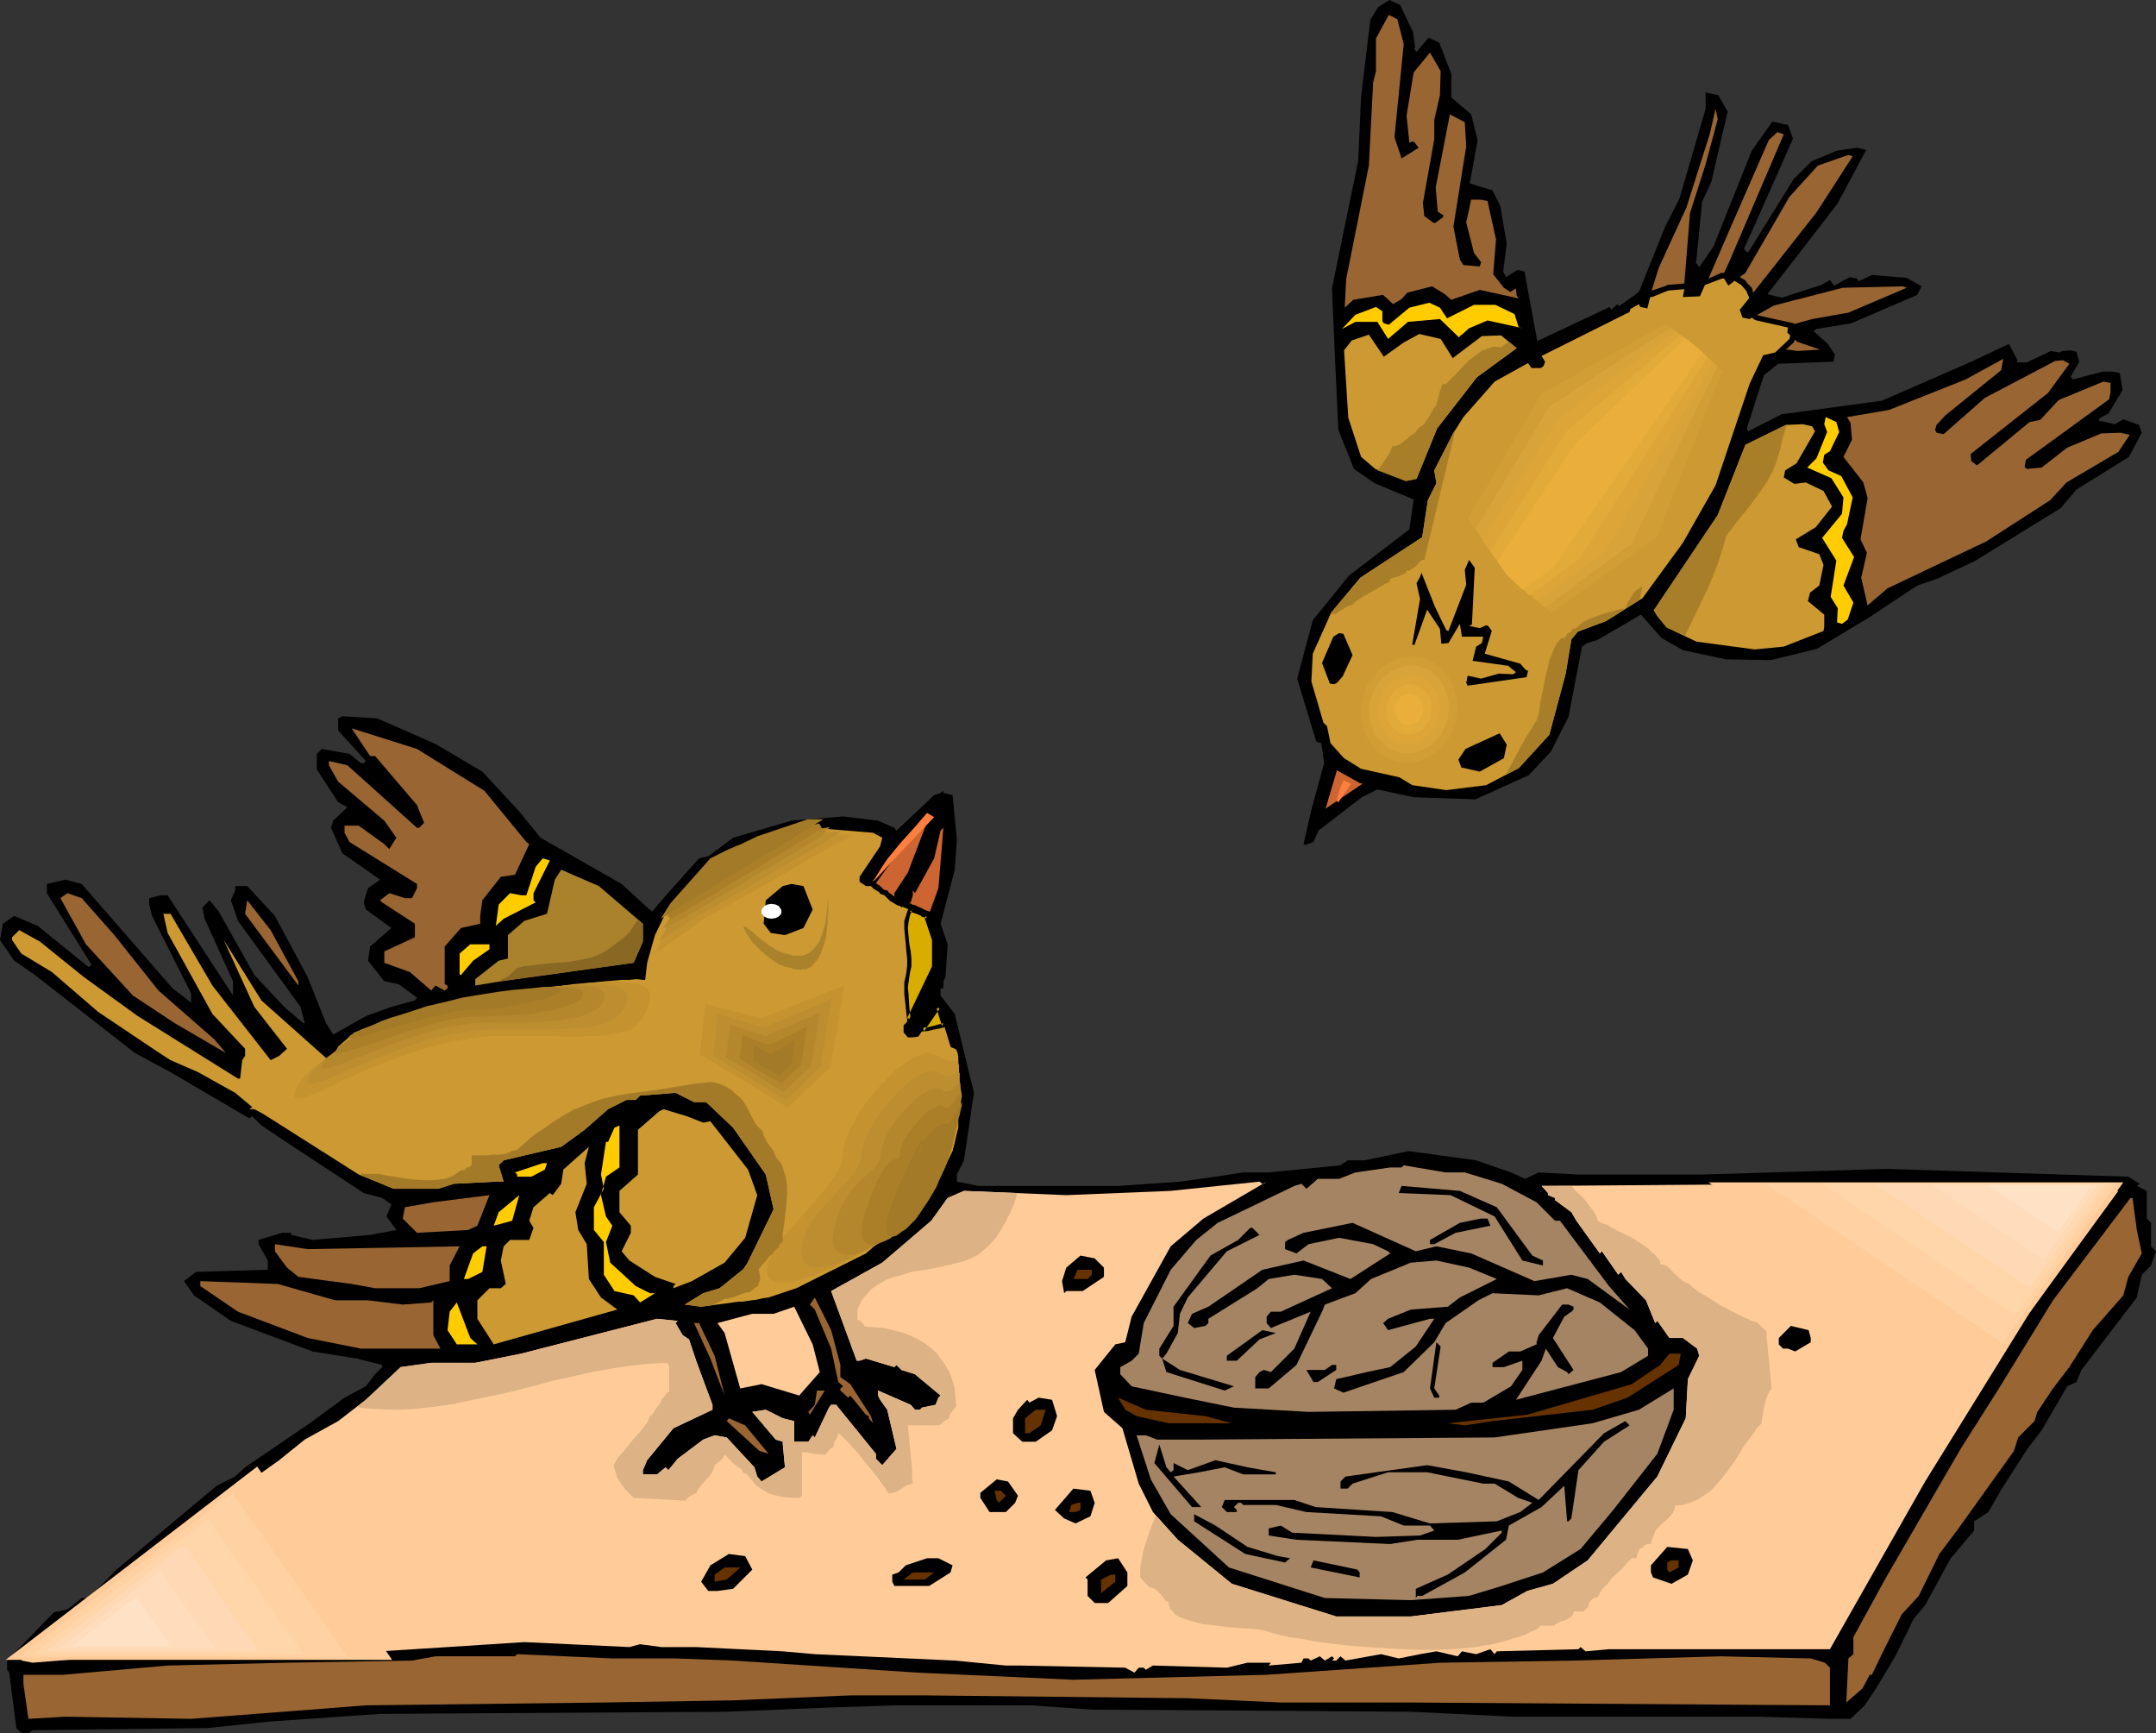<?xml version="1.0" encoding="UTF-8" standalone="no"?>
<svg
   version="1.0"
   width="129.766mm"
   height="104.283mm"
   id="svg143"
   sodipodi:docname="Birds with Nut.wmf"
   xmlns:inkscape="http://www.inkscape.org/namespaces/inkscape"
   xmlns:sodipodi="http://sodipodi.sourceforge.net/DTD/sodipodi-0.dtd"
   xmlns="http://www.w3.org/2000/svg"
   xmlns:svg="http://www.w3.org/2000/svg">
  <rect width="100%" height="100%" fill="#333333" stroke="none"/>
  <sodipodi:namedview
     id="namedview143"
     pagecolor="#ffffff"
     bordercolor="#000000"
     borderopacity="0.25"
     inkscape:showpageshadow="2"
     inkscape:pageopacity="0.0"
     inkscape:pagecheckerboard="0"
     inkscape:deskcolor="#d1d1d1"
     inkscape:document-units="mm" />
  <defs
     id="defs1">
    <pattern
       id="WMFhbasepattern"
       patternUnits="userSpaceOnUse"
       width="6"
       height="6"
       x="0"
       y="0" />
  </defs>
  <path
     style="fill:#000000;fill-opacity:1;fill-rule:evenodd;stroke:none"
     d="m 99.061,169.194 10.666,6.302 8.403,9.05 4.848,5.979 18.422,10.504 5.818,5.333 1.131,0.97 2.586,-3.07 8.08,-9.05 2.101,-0.485 5.656,-4.202 13.251,-3.878 11.797,-0.97 7.918,0.97 3.717,1.616 0.485,0.646 8.565,-8.08 1.454,-0.485 0.646,-0.485 v 0.485 l 2.101,0.485 0.97,10.181 -0.485,6.787 -3.232,12.281 1.616,4.686 -0.485,7.434 -0.485,0.97 v 1.616 h -0.646 v 1.616 l 3.232,4.202 4.363,17.937 -2.262,15.352 -1.616,3.232 v 1.616 l 4.848,0.97 h 31.835 l 14.059,-0.97 8.08,-1.131 6.302,-0.97 h 5.818 l 16.322,-1.616 1.616,-1.131 h 3.878 l 10.019,-2.101 15.352,2.101 7.918,2.747 3.232,1.454 3.07,-1.454 9.05,0.485 h 28.118 l 42.016,-1.293 54.944,1.778 2.586,1.616 -0.646,0.485 2.262,1.131 v 6.302 l 0.97,0.97 v 5.333 l 1.131,1.131 -1.131,3.232 -2.101,2.101 -1.131,5.171 -12.605,16.483 -1.131,2.747 -2.101,0.97 -5.818,10.019 -3.232,4.202 -5.818,9.05 -3.07,5.333 -3.232,2.101 v 2.101 l -5.333,6.302 -5.818,10.665 -2.586,3.07 -4.202,8.565 -4.363,7.272 -2.586,3.878 -3.232,3.07 h -4.686 l -15.837,-0.485 h -56.237 l -23.27,-1.131 -72.558,-0.485 -13.736,-0.97 h -31.189 l -14.382,0.485 -23.755,0.97 -78.861,0.485 -25.533,1.778 -13.736,1.454 -39.754,0.485 -0.97,0.646 H 4.848 l -1.131,-1.131 -1.616,-12.605 -0.485,-0.646 v -2.101 l 10.666,-10.989 3.07,-0.646 0.646,-0.485 2.586,-2.101 h 1.616 l 6.302,-6.464 22.786,-19.069 4.202,-2.101 2.262,-2.101 14.706,-10.019 7.918,-5.818 4.848,-2.586 2.101,-2.747 1.616,-1.616 v -0.485 l -5.818,-1.454 -10.019,-1.616 -18.584,-6.949 -8.403,-5.818 -2.262,-3.232 2.747,-2.101 16.322,-0.485 v -2.101 l -2.101,-3.717 v -0.97 l 5.333,-1.616 h 2.101 v 0.485 l 4.848,1.131 13.09,-1.131 5.979,-1.131 -2.262,-3.07 1.131,-2.747 -2.101,-1.454 -4.202,-1.131 -16.968,-11.15 -6.302,-4.202 -2.101,-2.101 -0.646,0.485 -17.938,-10.504 L 30.704,239.489 7.918,221.713 3.232,218.481 0,213.795 l 0.646,-3.717 2.586,-1.778 5.333,2.262 10.989,8.888 0.646,0.485 0.646,-0.485 -10.181,-16.321 v -2.101 l 4.202,-0.97 3.717,0.97 20.685,23.755 4.202,3.232 v -2.101 l -8.888,-17.614 -0.646,-2.586 v -1.454 l 2.586,-0.646 h 1.616 l 4.202,6.464 10.666,16.321 v -3.232 l -6.464,-14.221 -0.485,-2.586 1.616,-1.616 2.101,2.586 8.08,14.382 6.787,7.272 4.363,3.717 h 0.323 l -0.97,-3.717 -14.221,-19.553 -1.616,-4.686 0.97,-2.262 v -0.97 h 2.747 l 6.302,6.787 7.434,13.897 4.202,10.504 1.616,2.586 7.434,-4.202 5.818,-2.101 5.333,-1.454 0.485,-0.646 -4.202,-3.07 -3.232,-0.646 -3.717,-4.686 0.485,-3.232 4.848,-4.202 -5.818,-4.202 -0.485,-1.616 0.97,-3.232 2.747,-1.939 -8.565,-5.979 -2.586,-5.818 0.485,-1.616 3.232,-3.07 -2.101,-1.131 -4.848,-7.434 v -3.555 l 1.131,-1.131 6.302,1.131 2.586,2.101 h 0.646 l 0.485,-0.485 -6.302,-6.949 v -2.747 l 0.97,-0.485 7.918,0.485 z"
     id="path1" />
  <path
     style="fill:#996532;fill-opacity:1;fill-rule:evenodd;stroke:none"
     d="m 110.211,179.859 9.534,11.635 0.646,0.485 -3.232,6.949 -3.232,0.485 -4.202,5.333 -0.485,3.555 v 1.778 l -4.363,0.97 -3.717,4.202 v 8.565 l 0.646,0.323 v 0.646 l -0.646,0.485 -2.101,-1.131 -0.97,1.131 -4.848,-4.202 -5.818,-2.101 v -2.586 l 6.949,-3.232 v -3.07 l -7.434,-4.848 -0.485,-0.485 2.101,-1.616 3.555,1.131 h 1.616 l 1.131,-2.262 v -0.97 l -15.352,-9.534 -1.131,-2.101 v -1.616 h 3.232 l 5.818,4.202 1.131,1.131 1.616,-2.586 -2.747,-3.878 -10.504,-8.888 -2.101,-3.717 v -0.97 l 4.202,0.97 15.837,14.221 h 0.485 l 1.131,-1.131 -1.616,-4.04 -9.534,-11.15 h -1.131 l -4.202,-6.302 14.867,4.686 z"
     id="path2" />
  <path
     style="fill:#cc6532;fill-opacity:1;fill-rule:evenodd;stroke:none"
     d="m 206.848,205.392 0.323,-0.162 0.485,-1.616 v -1.131 l 0.485,0.646 4.363,-7.918 1.454,-6.302 0.646,-0.646 -1.131,13.736 -1.939,5.333 -0.485,-0.162 -0.485,-0.162 -0.646,-0.323 -0.646,-0.323 -0.485,-0.162 -0.485,-0.323 -0.808,-0.162 -0.162,-0.162 z"
     id="path3" />
  <path
     style="fill:#cc9932;fill-opacity:1;fill-rule:evenodd;stroke:none"
     d="m 204.747,206.038 0.323,0.323 0.162,-0.162 1.616,0.646 1.778,0.485 0.646,0.323 0.485,0.323 0.485,0.162 0.808,0.162 -0.162,0.646 1.616,4.848 v 6.141 l -5.979,12.281 -0.97,0.97 v 1.616 l 0.97,1.131 h 2.262 l 4.686,-6.949 4.202,13.736 1.131,6.464 -2.101,12.605 -6.302,11.635 -13.413,11.635 -15.837,7.918 -6.302,2.101 -8.08,1.131 -7.272,0.97 -3.717,-0.485 4.202,-2.586 3.717,-1.131 5.818,-4.686 6.464,-13.251 -1.778,-7.918 -7.434,-10.665 -6.141,-5.818 h -2.747 l -4.202,-2.101 -8.08,0.646 -0.97,0.97 h -2.101 l -4.202,2.101 -5.333,4.686 -5.333,3.878 -13.09,3.07 -1.131,1.131 1.131,3.717 h -1.778 l -9.534,0.485 -3.555,1.131 H 89.526 l -7.918,-3.232 -21.654,-13.736 -2.101,-1.131 h -1.131 l 0.646,-0.485 -3.878,-3.232 -8.403,-4.686 -6.302,-2.747 -3.232,-2.101 -13.251,-8.888 -10.504,-9.05 -6.949,-4.202 -2.101,-3.07 v -0.646 l 1.616,-1.616 4.686,2.586 10.019,8.08 12.282,8.888 22.786,14.221 h 0.485 l 0.485,-4.202 0.646,-0.97 v -1.616 l -7.434,-7.918 -10.181,-18.422 -0.97,-4.363 h 1.616 l 9.534,16.321 13.251,16.968 1.939,-0.97 1.778,-1.616 -7.434,-9.534 -6.949,-15.19 8.565,13.736 14.706,13.089 h 1.616 l 1.131,-2.586 3.717,-3.232 10.019,-3.717 4.686,-1.454 31.35,-4.848 14.221,-1.616 h 5.818 l 0.485,-4.202 1.778,-6.302 3.07,-6.302 7.434,-8.565 7.918,-5.333 13.251,-4.202 h 4.202 l 13.736,1.131 2.101,1.131 -0.485,1.939 -4.686,6.949 v 1.131 l 1.454,0.97 h 1.131 l 0.646,0.646 0.808,0.485 0.485,0.323 0.162,0.323 0.485,0.162 0.485,0.162 0.646,0.646 0.646,0.646 1.616,0.97 h 0.162 v 0 l 0.323,0.162 z"
     id="path4" />
  <path
     style="fill:#cc6532;fill-opacity:1;fill-rule:evenodd;stroke:none"
     d="m 203.454,203.129 v 0.808 l -0.808,-0.646 -0.485,-0.323 -0.162,-0.323 -0.323,-0.162 -0.646,-0.162 -0.808,-0.808 -0.485,-0.323 -0.485,-0.323 7.918,-10.989 4.202,-4.202 -4.848,12.766 z"
     id="path5" />
  <path
     style="fill:#ffcc00;fill-opacity:1;fill-rule:evenodd;stroke:none"
     d="m 121.361,203.129 v 1.616 l 0.485,0.485 -7.272,3.717 -1.778,1.616 0.646,-4.848 2.586,-2.586 2.586,0.485 h 1.131 l 2.101,-6.464 1.616,-1.939 1.616,0.485 z"
     id="path6" />
  <path
     style="fill:#aa822b;fill-opacity:1;fill-rule:evenodd;stroke:none"
     d="m 146.248,210.078 v 4.04 l -2.101,4.848 -30.219,4.202 -5.818,0.97 v -1.454 l 5.333,-4.202 2.101,-0.485 v -5.333 l 3.717,-3.232 5.171,-1.616 1.778,-7.757 1.454,-2.262 8.565,3.717 z"
     id="path7" />
  <path
     style="fill:#000000;fill-opacity:1;fill-rule:evenodd;stroke:none"
     d="m 184.87,206.846 -2.101,4.202 -4.202,1.616 -3.232,-0.485 -1.616,-2.101 0.485,-5.333 3.878,-3.232 1.939,-0.485 2.747,0.485 z"
     id="path8" />
  <path
     style="fill:#996532;fill-opacity:1;fill-rule:evenodd;stroke:none"
     d="m 26.018,212.664 10.019,12.605 12.766,11.15 2.586,3.07 -11.635,-6.787 -9.534,-6.302 -10.666,-11.635 -5.818,-10.504 1.616,-1.131 3.232,1.131 z"
     id="path9" />
  <path
     style="fill:#000000;fill-opacity:1;fill-rule:evenodd;stroke:none"
     d="m 181.153,206.361 -1.131,3.07 h -2.586 l -0.97,-1.131 v -1.939 l 2.586,-2.101 h 0.97 z"
     id="path10" />
  <path
     style="fill:#996532;fill-opacity:1;fill-rule:evenodd;stroke:none"
     d="m 67.872,223.167 v 0.97 l -12.12,-16.321 0.485,-3.07 5.333,6.787 z"
     id="path11" />
  <path
     style="fill:#ffcc00;fill-opacity:1;fill-rule:evenodd;stroke:none"
     d="m 111.342,215.896 -3.717,2.586 -2.747,3.232 h -0.323 v -4.848 l 2.424,-2.101 h 4.363 z"
     id="path12" />
  <path
     style="fill:#cc9932;fill-opacity:1;fill-rule:evenodd;stroke:none"
     d="m 159.984,255.326 1.616,-0.323 8.565,10.989 2.101,5.818 -2.747,9.696 -4.686,5.656 -7.434,4.202 -4.202,1.616 v -0.485 l 0.485,-0.485 -4.686,-1.616 -5.818,-3.717 -1.778,-2.101 2.101,-4.202 v -1.616 l -2.586,-3.07 V 270.839 l 4.202,-3.717 v -10.181 l 4.848,-4.202 0.97,-0.485 5.333,1.616 z"
     id="path13" />
  <path
     style="fill:#ffcc00;fill-opacity:1;fill-rule:evenodd;stroke:none"
     d="m 140.915,265.506 -3.07,2.101 -1.131,4.202 1.131,4.848 1.454,2.101 -1.454,3.717 0.97,4.686 5.818,5.333 3.232,1.616 h 1.131 l -3.394,2.101 -1.454,-1.616 -4.363,-0.97 -2.424,-3.717 v -7.434 l -2.262,-2.747 v -5.171 l 2.262,-4.202 -0.646,-3.232 1.131,-7.434 h 0.485 l 1.454,-3.232 1.131,-0.485 z"
     id="path14" />
  <path
     style="fill:#cc9932;fill-opacity:1;fill-rule:evenodd;stroke:none"
     d="m 133.481,269.223 -2.586,6.464 0.646,4.04 1.939,3.232 0.485,7.918 2.747,4.202 3.717,2.747 -28.118,7.918 -3.717,-5.818 v -4.202 l 2.747,-2.747 h 2.586 l 1.131,-0.97 -1.131,-5.333 0.646,-3.232 1.454,-1.454 h 4.363 l 0.97,-2.747 -0.97,-1.616 0.97,-3.07 3.717,-3.232 0.646,0.485 1.939,-2.586 0.485,-3.232 5.818,-5.171 -0.97,3.717 z"
     id="path15" />
  <path
     style="fill:#ffcc00;fill-opacity:1;fill-rule:evenodd;stroke:none"
     d="m 123.947,265.991 -3.07,1.616 h -3.232 v -0.485 l -0.485,-0.485 6.302,-2.101 h 0.97 z"
     id="path16" />
  <path
     style="fill:#a58463;fill-opacity:1;fill-rule:evenodd;stroke:none"
     d="m 333.219,266.637 8.403,2.586 7.918,4.202 4.202,4.202 h 1.131 l 11.15,14.867 4.686,5.333 -9.534,-6.949 -3.717,-0.97 -8.403,1.454 -14.382,-6.302 -7.918,-1.616 -4.686,1.131 -14.382,-6.464 -11.15,2.262 -3.555,1.616 -0.646,0.485 v 1.616 l 2.586,0.97 2.747,-2.101 6.949,-1.454 7.757,1.454 3.394,1.616 0.485,0.485 -9.05,5.818 -5.333,-2.101 -5.333,-2.101 -9.373,2.101 -12.282,8.403 -3.717,1.616 -0.97,2.101 1.454,1.131 2.586,-0.485 0.646,-0.646 v -0.97 l 11.15,-6.949 2.586,-2.101 5.818,-0.97 6.302,0.97 2.262,2.101 -11.635,5.333 h -2.262 l -0.97,1.131 v 1.454 l 0.97,1.131 9.05,-3.717 -3.717,8.403 -5.333,5.333 -1.616,-0.485 -0.97,0.485 -0.97,1.131 v 2.586 h 3.07 l 6.302,-5.333 5.818,-12.12 0.646,-1.616 6.949,-2.586 3.555,-3.232 9.05,-3.717 5.818,-0.485 7.434,1.616 6.302,2.586 -8.403,4.202 -2.747,2.101 -8.403,0.646 -5.171,2.101 -1.131,0.97 1.131,1.616 3.555,-0.97 5.979,-1.616 h 0.97 l -4.202,6.302 -5.818,4.686 -5.333,1.131 -6.949,1.616 -0.485,2.101 2.101,0.97 13.736,-4.686 6.949,-6.787 2.586,-4.363 7.434,-5.171 3.232,-1.616 10.504,0.485 6.464,-1.616 7.434,3.232 7.918,6.302 3.07,4.202 v 1.616 l -6.141,3.717 -23.917,6.302 5.818,-8.888 0.97,-2.747 2.747,4.202 2.101,1.131 0.323,0.485 1.131,-0.97 -4.686,-7.272 2.586,-4.848 1.616,-1.131 0.485,-0.485 v -0.646 l -1.131,-0.485 h -1.454 l -5.333,6.949 -0.485,1.616 v 0.485 l -3.717,1.616 h -2.586 l -3.717,2.586 v 0.97 h 2.586 l 4.202,-1.454 v 2.101 l -2.586,3.717 -6.302,3.717 h -2.747 l -3.555,1.616 -33.451,0.485 -16.968,-0.97 -11.15,-2.262 -12.12,-2.586 -2.586,-2.747 v -1.616 l 2.586,-1.454 1.616,-1.616 1.131,-6.949 6.141,-12.12 5.818,-6.787 4.848,-3.878 17.453,-8.403 1.616,-0.485 1.131,1.131 2.586,-2.262 h 4.848 l 3.717,-1.454 7.918,-1.131 h 2.586 l 0.485,-0.485 9.534,1.616 z"
     id="path17" />
  <path
     style="fill:#ffcc99;fill-opacity:1;fill-rule:evenodd;stroke:none"
     d="m 287.486,269.223 0.646,-0.485 -14.382,8.403 -7.434,6.302 -8.888,15.998 -1.454,5.818 -2.262,0.485 -4.686,5.818 2.101,9.534 4.202,3.717 3.717,12.605 3.232,6.464 5.656,6.302 12.282,10.019 23.755,7.434 h 16.968 l 20.685,-2.586 5.818,-3.232 5.818,-1.616 7.918,-5.333 15.837,-19.069 6.464,-13.251 0.485,-8.888 2.586,-5.333 -0.485,-1.616 -3.232,-2.424 h -3.07 l -2.747,-3.878 -0.485,0.485 -2.101,-5.171 -4.686,-4.848 -0.97,-1.616 -0.646,0.646 -3.717,-5.333 -0.485,0.485 -5.333,-7.434 -1.131,-1.939 -3.717,-2.747 v -0.485 l -1.616,-0.646 v -0.485 l -1.454,-1.616 62.539,-0.485 20.038,0.485 h 15.352 l 14.867,0.646 h 14.221 l 2.262,0.485 h 1.939 L 461.852,298.311 437.935,336.933 416.281,375.07 h -50.258 l -5.333,0.485 -1.131,-0.97 -0.485,0.485 -18.584,0.485 -0.485,0.646 -0.97,-1.131 -3.232,1.131 -3.232,-0.646 -0.97,1.131 -4.848,-1.131 -3.717,0.646 -4.848,0.97 -4.04,-0.97 -8.08,1.454 -1.131,-0.97 -0.97,0.97 h -0.97 l 0.485,-0.485 -0.485,-0.485 -1.616,0.97 -1.131,-0.97 -2.101,0.97 -0.485,-0.485 h -1.131 l -0.485,0.97 -7.434,0.646 0.485,-0.646 h -5.333 l -4.686,1.131 -16.806,-0.485 -1.616,0.97 -0.485,-0.485 h -1.131 l -0.97,1.131 -2.101,-1.131 -23.917,-0.485 h -3.232 l -11.635,-1.131 -31.835,-1.454 -7.272,-0.646 -19.715,-0.97 h -7.918 l -4.848,-0.646 -2.424,0.646 -23.917,-1.131 -17.453,1.131 -25.533,1.616 H 31.35 l -23.917,1.939 -2.586,-0.485 4.686,-5.333 3.232,-1.454 3.717,-3.232 3.717,-1.616 23.27,-20.038 4.202,-2.586 3.717,-3.878 5.333,-2.586 6.787,-4.848 5.818,-4.686 7.595,-4.202 6.302,-4.848 7.918,-7.434 6.949,-0.97 h 10.019 l 10.504,-2.101 30.866,-7.918 4.686,0.485 -0.485,0.485 1.616,2.747 1.454,0.97 1.616,4.848 3.717,10.019 v 1.131 l -8.888,4.202 -5.979,7.272 -0.97,2.262 v 0.97 h 3.232 l 1.939,-1.616 0.646,0.646 2.101,-2.586 5.818,-4.363 2.586,-0.97 2.747,0.485 6.302,6.787 0.646,2.101 0.97,1.131 5.333,-3.232 -0.485,-5.171 v -0.646 l -1.616,-0.485 -5.333,-6.302 3.07,-0.485 3.878,1.939 2.586,0.646 v 4.686 h 3.232 l 0.97,-1.454 0.485,0.485 3.232,-6.787 0.485,-0.646 h 1.131 l 9.05,11.15 v 1.131 l 1.454,1.454 3.232,-3.717 -2.101,-8.888 -1.616,-2.262 -0.485,-0.97 v -1.131 l 7.434,3.232 0.97,1.131 h 1.131 l 0.485,-0.485 3.07,-0.646 0.646,-1.616 0.485,-0.485 -5.818,-4.848 -3.07,-0.97 -1.131,-1.131 -0.485,0.485 -6.464,-1.939 -1.454,0.485 h -0.646 l -5.818,-15.837 11.635,-6.464 11.15,-9.534 3.717,-5.171 3.717,-1.616 23.27,0.97 23.755,-0.97 20.2,-2.101 0.646,0.485 z"
     id="path18" />
  <path
     style="fill:#000000;fill-opacity:1;fill-rule:evenodd;stroke:none"
     d="m 340.491,274.556 8.08,10.989 2.424,1.131 v 1.131 l -4.686,-1.131 -6.302,-10.019 -10.019,-4.848 -11.797,-0.485 0.646,-1.616 13.251,1.131 z"
     id="path19" />
  <path
     style="fill:#996532;fill-opacity:1;fill-rule:evenodd;stroke:none"
     d="m 106.494,279.727 -11.635,0.646 -3.232,-3.232 0.485,-2.586 6.464,-1.131 12.766,-1.616 -2.747,6.949 z"
     id="path20" />
  <path
     style="fill:#ffcc00;fill-opacity:1;fill-rule:evenodd;stroke:none"
     d="m 112.312,278.757 1.131,-3.07 4.686,-3.878 -1.616,5.818 z"
     id="path21" />
  <path
     style="fill:#996532;fill-opacity:1;fill-rule:evenodd;stroke:none"
     d="m 486.092,279.727 1.131,5.333 -3.07,5.333 -1.131,4.202 -6.949,7.918 -5.333,8.403 -3.717,4.848 -3.555,5.333 -0.646,2.101 -3.717,3.717 -0.97,3.07 -12.605,17.614 -4.363,5.818 -4.686,9.534 -3.878,4.202 -4.202,8.403 -2.586,5.333 h -0.485 l -1.616,3.07 -3.717,3.232 0.485,-10.019 1.131,-0.97 v -3.878 l 7.434,-13.574 16.968,-29.249 8.403,-13.251 12.605,-20.523 17.614,-23.27 h 0.485 z"
     id="path22" />
  <path
     style="fill:#000000;fill-opacity:1;fill-rule:evenodd;stroke:none"
     d="m 339.036,278.757 -7.918,1.616 -4.848,2.586 h -0.97 v -0.97 l 6.787,-3.878 4.686,-0.97 h 1.616 z"
     id="path23" />
  <path
     style="fill:#000000;fill-opacity:1;fill-rule:evenodd;stroke:none"
     d="m 286.516,280.858 -7.434,3.717 -8.888,10.504 -1.778,3.717 -0.485,4.363 -2.586,4.686 -0.97,1.131 4.04,2.586 12.282,3.717 -2.101,0.97 -13.251,-4.202 -0.97,-3.07 -0.646,-0.646 v -1.616 l 3.232,-5.171 v -4.363 l 8.403,-11.635 6.302,-3.555 2.747,-2.747 h 0.485 z"
     id="path24" />
  <path
     style="fill:#996532;fill-opacity:1;fill-rule:evenodd;stroke:none"
     d="m 104.555,283.444 -2.262,4.363 v 3.555 l -6.949,1.616 H 85.325 l -5.333,-0.97 -12.12,-1.616 -2.586,-2.101 -2.747,-3.717 v -1.616 l 7.434,1.131 z"
     id="path25" />
  <path
     style="fill:#ffcc00;fill-opacity:1;fill-rule:evenodd;stroke:none"
     d="m 109.726,289.261 -3.232,1.616 h -0.97 l 2.101,-5.818 2.101,-1.616 h 0.97 z"
     id="path26" />
  <path
     style="fill:#000000;fill-opacity:1;fill-rule:evenodd;stroke:none"
     d="m 251.126,288.292 v 2.101 l -4.848,3.232 h -3.717 l -0.485,0.485 -0.485,-2.747 0.97,-3.07 3.232,-2.747 3.232,0.646 z"
     id="path27" />
  <path
     style="fill:#663200;fill-opacity:1;fill-rule:evenodd;stroke:none"
     d="m 248.379,289.908 -0.97,0.97 h -3.232 l 0.97,-2.101 h 3.232 z"
     id="path28" />
  <path
     style="fill:#996532;fill-opacity:1;fill-rule:evenodd;stroke:none"
     d="m 76.275,295.725 h 7.434 l 7.918,0.97 6.464,-0.485 0.485,-0.485 v 7.918 l 1.616,3.07 H 82.093 l -12.12,-2.424 -15.837,-5.979 -8.565,-5.818 V 291.362 l 17.614,0.646 z"
     id="path29" />
  <path
     style="fill:#996532;fill-opacity:1;fill-rule:evenodd;stroke:none"
     d="m 191.173,310.431 v 2.747 l 2.262,1.616 4.686,7.272 0.485,1.616 -0.97,-1.131 v -0.485 l -0.646,-0.323 -3.555,-4.363 -0.485,0.485 -1.778,-1.616 v -0.485 l 0.646,-0.485 -1.131,-0.97 -1.131,0.97 1.131,-0.97 -1.616,-7.595 -3.717,-8.888 -1.131,-1.131 1.131,-1.616 3.717,7.434 z"
     id="path30" />
  <path
     style="fill:#ffcc00;fill-opacity:1;fill-rule:evenodd;stroke:none"
     d="m 108.595,305.744 h -4.686 l -2.101,-3.232 0.485,-4.202 1.616,-2.101 3.07,8.08 z"
     id="path31" />
  <path
     style="fill:#ffcc99;fill-opacity:1;fill-rule:evenodd;stroke:none"
     d="m 186.486,312.047 -4.686,5.333 -5.333,-1.616 -3.232,-0.97 -4.848,0.97 -3.555,-12.605 -1.616,-2.262 7.918,-2.101 h 4.848 l 4.686,-1.616 4.202,8.565 z"
     id="path32" />
  <path
     style="fill:#996532;fill-opacity:1;fill-rule:evenodd;stroke:none"
     d="m 162.569,308.33 2.262,9.05 -3.232,-8.403 -3.717,-8.08 h 1.131 z"
     id="path33" />
  <path
     style="fill:#000000;fill-opacity:1;fill-rule:evenodd;stroke:none"
     d="m 411.918,304.29 v 0.97 l -3.555,2.101 -1.616,-0.646 h -1.131 l -0.97,-0.97 v -1.454 l 2.747,-2.747 4.04,0.97 z"
     id="path34" />
  <path
     style="fill:#000000;fill-opacity:1;fill-rule:evenodd;stroke:none"
     d="m 286.516,304.613 -5.171,4.848 h -2.262 v -1.131 l 8.08,-5.818 3.07,0.646 z"
     id="path35" />
  <path
     style="fill:#000000;fill-opacity:1;fill-rule:evenodd;stroke:none"
     d="m 326.27,315.763 1.131,1.616 v 0.485 h -1.131 l -0.97,-2.101 1.454,-10.504 0.97,0.97 z"
     id="path36" />
  <path
     style="fill:#663200;fill-opacity:1;fill-rule:evenodd;stroke:none"
     d="m 381.86,310.431 -11.635,7.434 -7.918,2.747 -22.786,2.586 -6.302,0.97 -3.878,-0.485 18.099,-1.939 23.755,-6.949 6.464,-4.363 2.101,-2.586 h 2.586 z"
     id="path37" />
  <path
     style="fill:#000000;fill-opacity:1;fill-rule:evenodd;stroke:none"
     d="m 303.969,311.562 -4.202,2.747 h -0.97 l -1.616,-2.747 h 4.202 l 1.616,-1.131 h 0.97 z"
     id="path38" />
  <path
     style="fill:#a58463;fill-opacity:1;fill-rule:evenodd;stroke:none"
     d="m 377.012,330.63 -10.019,12.766 -7.434,8.888 -8.565,5.333 -9.373,3.07 -7.434,2.262 -13.251,0.97 -19.554,-0.485 -21.816,-6.949 -13.251,-12.12 -4.525,-7.918 -3.232,-10.019 h 2.101 l 2.586,0.97 h 10.019 l 66.741,-0.485 22.301,-3.232 10.504,-3.07 7.918,-4.848 v 4.848 z"
     id="path39" />
  <path
     style="fill:#996532;fill-opacity:1;fill-rule:evenodd;stroke:none"
     d="m 184.224,321.743 -0.323,-0.646 1.454,-1.616 0.485,-3.232 h 1.778 z"
     id="path40" />
  <path
     style="fill:#000000;fill-opacity:1;fill-rule:evenodd;stroke:none"
     d="m 240.461,322.066 -1.131,3.232 -3.717,2.586 h -3.07 l -2.101,-1.939 v -3.394 l 1.131,-1.939 2.101,-2.262 0.485,0.646 2.101,-1.131 3.07,0.485 z"
     id="path41" />
  <path
     style="fill:#663200;fill-opacity:1;fill-rule:evenodd;stroke:none"
     d="m 274.235,322.066 5.979,1.616 H 265.832 l -7.272,-1.616 -2.586,-1.454 -1.616,-2.747 6.302,2.747 z"
     id="path42" />
  <path
     style="fill:#663200;fill-opacity:1;fill-rule:evenodd;stroke:none"
     d="m 236.744,324.166 -2.586,1.778 h -0.97 v -3.394 l 2.424,-1.939 h 2.262 z"
     id="path43" />
  <path
     style="fill:#996532;fill-opacity:1;fill-rule:evenodd;stroke:none"
     d="m 174.851,330.63 -2.101,-0.646 -7.434,-6.787 0.485,-0.646 3.717,1.616 z"
     id="path44" />
  <path
     style="fill:#000000;fill-opacity:1;fill-rule:evenodd;stroke:none"
     d="m 364.892,327.883 -5.818,6.464 -1.616,10.989 -0.646,0.646 h -0.323 l -0.646,-8.08 -5.171,4.848 -7.434,4.202 -0.646,3.232 -9.373,7.434 -9.696,5.333 h -1.131 l -0.323,0.485 v -2.101 l 7.272,-3.232 8.565,-5.818 3.717,-3.717 v -0.485 l -10.019,2.101 h -9.211 l -6.141,0.97 -21.331,-0.97 -6.302,-0.97 v -1.616 l 2.747,-0.646 2.586,1.616 19.069,0.97 10.019,-0.323 3.232,-1.131 -0.97,-1.131 h -5.979 l -5.171,-2.101 -16.968,-0.97 -6.949,-1.616 h -7.434 l -0.485,-0.485 h -0.646 l -0.97,0.97 0.646,0.646 v 0.485 h -2.262 l -1.131,-1.131 0.646,-1.616 h 15.837 l 4.848,1.616 17.453,1.131 8.565,2.586 15.19,-0.485 5.333,-2.101 2.747,-2.101 -3.232,-1.131 -5.333,-3.232 h -2.586 l -12.766,-2.586 h -8.888 l -8.08,2.586 -0.485,0.485 -0.646,0.646 h -1.616 v -1.616 l 1.131,-1.131 18.584,-2.586 8.888,1.616 9.696,2.101 6.787,4.202 14.867,-15.19 4.848,-2.747 0.97,0.97 z"
     id="path45" />
  <path
     style="fill:#000000;fill-opacity:1;fill-rule:evenodd;stroke:none"
     d="m 266.317,334.832 0.646,-0.485 v -1.616 l 3.232,1.616 6.302,-2.262 7.272,1.616 6.464,1.131 v 0.485 h -7.434 l -4.202,-1.616 -5.818,1.131 -5.818,0.97 6.302,6.949 h -2.101 l -8.565,-10.019 1.131,-4.202 1.616,5.171 z"
     id="path46" />
  <path
     style="fill:#000000;fill-opacity:1;fill-rule:evenodd;stroke:none"
     d="m 231.573,340.165 -0.646,1.616 -2.101,2.101 h -3.717 l -2.101,-3.232 v -1.131 l 3.717,-3.07 2.586,0.485 z"
     id="path47" />
  <path
     style="fill:#000000;fill-opacity:1;fill-rule:evenodd;stroke:none"
     d="m 249.025,341.781 -0.97,3.07 -3.394,1.616 -2.586,-1.131 -2.101,-1.939 4.202,-4.848 3.878,0.485 z"
     id="path48" />
  <path
     style="fill:#663200;fill-opacity:1;fill-rule:evenodd;stroke:none"
     d="m 228.825,340.165 -1.616,1.616 -0.485,-0.646 -0.485,-2.101 h 1.454 z"
     id="path49" />
  <path
     style="fill:#663200;fill-opacity:1;fill-rule:evenodd;stroke:none"
     d="m 245.793,343.397 -1.131,0.485 h -1.454 l 0.485,-1.616 1.454,-0.485 h 0.646 z"
     id="path50" />
  <path
     style="fill:#000000;fill-opacity:1;fill-rule:evenodd;stroke:none"
     d="m 283.769,351.8 6.949,2.101 2.747,0.485 -1.131,0.97 -9.05,-1.939 -11.635,-7.434 v -1.616 l 4.848,2.586 z"
     id="path51" />
  <path
     style="fill:#000000;fill-opacity:1;fill-rule:evenodd;stroke:none"
     d="m 385.092,354.87 -1.131,3.232 -3.717,2.101 -4.202,-1.454 -0.485,-1.131 v -1.616 l 3.717,-4.202 4.686,0.485 z"
     id="path52" />
  <path
     style="fill:#000000;fill-opacity:1;fill-rule:evenodd;stroke:none"
     d="m 171.134,356.971 -4.363,4.363 -3.555,0.485 h -2.101 l -1.616,-2.101 2.101,-3.717 4.202,-2.586 3.717,0.485 z"
     id="path53" />
  <path
     style="fill:#000000;fill-opacity:1;fill-rule:evenodd;stroke:none"
     d="m 216.705,356.001 -0.485,1.616 -4.848,3.07 h -7.918 l -0.485,-0.97 v -1.616 l 1.454,-0.485 1.616,-1.616 4.848,-1.616 h 2.586 z"
     id="path54" />
  <path
     style="fill:#000000;fill-opacity:1;fill-rule:evenodd;stroke:none"
     d="m 256.459,360.688 -4.363,3.878 h -3.07 l -1.616,-1.616 v -3.717 l -0.485,-0.485 4.686,-3.878 2.747,-0.485 2.101,3.232 z"
     id="path55" />
  <path
     style="fill:#000000;fill-opacity:1;fill-rule:evenodd;stroke:none"
     d="m 309.302,357.617 v 1.131 l -11.15,-2.262 0.646,-1.616 10.019,2.101 z"
     id="path56" />
  <path
     style="fill:#663200;fill-opacity:1;fill-rule:evenodd;stroke:none"
     d="m 381.86,356.486 -2.101,1.131 -0.485,-0.646 v -1.616 l 0.97,-0.485 h 1.616 z"
     id="path57" />
  <path
     style="fill:#663200;fill-opacity:1;fill-rule:evenodd;stroke:none"
     d="m 165.317,359.233 -2.747,0.485 v -1.616 l 2.262,-1.616 h 3.555 z"
     id="path58" />
  <path
     style="fill:#663200;fill-opacity:1;fill-rule:evenodd;stroke:none"
     d="m 210.403,359.233 h -4.848 l 2.101,-1.616 h 4.848 z"
     id="path59" />
  <path
     style="fill:#663200;fill-opacity:1;fill-rule:evenodd;stroke:none"
     d="m 253.712,359.718 -3.232,2.586 v -3.07 l 2.262,-1.131 h 0.97 z"
     id="path60" />
  <path
     style="fill:#996532;fill-opacity:1;fill-rule:evenodd;stroke:none"
     d="m 153.681,377.171 13.09,0.485 42.016,2.747 35.39,1.616 43.955,-1.131 39.592,-2.747 30.219,-0.485 33.451,-0.97 20.523,0.485 3.232,0.97 1.131,1.131 v 8.565 l -96.313,-0.646 h -28.603 l -21.17,-0.97 -59.792,-0.646 h -16.968 l -26.664,1.131 -29.411,0.485 -54.136,0.646 -25.048,1.939 -14.706,1.131 -28.603,-0.485 -8.403,0.485 -1.131,-7.918 v -2.101 h 9.05 l 23.755,-2.101 27.149,-0.646 28.442,-0.485 5.333,-0.97 h 18.099 l 0.485,-0.485 21.654,0.97 z"
     id="path61" />
  <path
     style="fill:#aa822b;fill-opacity:1;fill-rule:evenodd;stroke:none"
     d="m 181.8,217.35 h 0.646 l 0.646,-0.162 0.97,-0.485 0.97,-0.808 0.808,-0.97 0.646,-0.97 0.485,-1.293 0.808,-2.747 0.162,-1.293 0.162,-1.293 0.162,-1.131 v -0.97 l 0.162,-0.808 v -0.808 0.162 3.232 l -0.162,1.293 v 1.454 l -0.323,3.07 -0.323,1.454 -0.485,1.293 -0.485,1.454 -0.646,1.131 -0.808,0.97 -0.808,0.808 -1.131,0.485 h -0.485 l -0.646,0.162 -1.293,-0.162 -1.131,-0.323 -1.293,-0.323 -1.293,-0.485 -0.97,-0.646 -1.131,-0.808 -1.939,-1.616 -1.616,-1.616 -0.646,-0.808 -0.485,-0.808 -0.485,-0.646 -0.323,-0.646 -0.323,-0.485 v -0.323 -0.162 h 0.323 l 0.323,0.162 0.323,0.323 0.646,0.485 0.646,0.485 0.646,0.646 0.485,0.323 0.323,0.323 1.939,1.454 2.101,1.293 1.131,0.485 1.293,0.323 1.131,0.323 z"
     id="path62" />
  <path
     style="fill:#ffffff;fill-opacity:1;fill-rule:evenodd;stroke:none"
     d="m 175.497,205.553 0.97,0.162 0.646,0.323 0.485,0.646 0.162,0.323 v 0.323 0.323 l -0.162,0.323 -0.485,0.485 -0.646,0.323 -0.97,0.162 -0.97,-0.162 -0.646,-0.323 -0.485,-0.485 -0.162,-0.323 v -0.323 -0.323 l 0.162,-0.323 0.485,-0.646 0.646,-0.323 z"
     id="path63" />
  <path
     style="fill:#cc9932;fill-opacity:1;fill-rule:evenodd;stroke:none"
     d="m 212.665,236.257 0.646,0.485 0.485,0.323 1.131,0.485 0.808,0.323 0.646,0.323 0.485,0.162 0.323,0.162 0.323,0.162 0.162,0.323 0.162,0.485 0.162,0.808 v 10.342 1.778 1.939 2.101 l -0.485,1.939 -0.485,2.101 -0.808,2.101 -0.97,1.939 -1.131,1.939 -1.293,1.939 -1.454,1.939 -1.454,1.939 -1.778,1.778 -1.778,1.778 -1.939,1.778 -4.04,3.394 -4.363,3.07 -4.363,2.747 -4.363,2.424 -2.101,1.293 -2.101,0.97 -1.939,0.808 -2.101,0.97 -1.778,0.646 -1.778,0.646 -1.616,0.485 -1.616,0.485 -1.293,0.162 -1.131,0.162 -1.131,0.162 -0.808,-0.162 -0.646,-0.323 -0.485,-0.323 -0.323,-0.485 v -0.485 -0.646 l 0.162,-0.808 0.485,-0.808 0.323,-0.97 0.646,-0.808 0.808,-1.131 0.646,-1.131 0.97,-1.131 1.939,-2.424 2.262,-2.586 2.262,-2.586 2.101,-2.747 2.262,-2.586 1.939,-2.586 0.97,-1.293 0.808,-1.293 0.646,-1.131 0.646,-1.131 0.485,-1.131 0.323,-0.97 0.323,-0.97 v -0.97 l 0.162,-0.808 v -0.97 l 0.323,-0.97 0.323,-1.131 0.485,-1.131 0.485,-1.131 1.293,-2.424 1.454,-2.586 1.616,-2.424 1.939,-2.424 1.939,-2.424 2.101,-2.101 2.101,-1.939 2.101,-1.778 0.97,-0.646 1.131,-0.646 0.97,-0.485 0.97,-0.485 0.97,-0.162 0.808,-0.323 h 0.97 l 0.646,0.162 0.808,0.162 z"
     id="path64" />
  <path
     style="fill:#c49330;fill-opacity:1;fill-rule:evenodd;stroke:none"
     d="m 213.312,240.135 0.97,0.646 0.808,0.323 0.808,0.162 h 0.485 0.646 0.323 0.323 l 0.323,0.162 v 0.323 l 0.162,0.646 v 0.323 1.131 0.808 0.808 l -0.162,0.97 v 1.131 1.293 1.454 l -0.162,1.616 v 1.616 l -0.162,1.939 -0.162,1.939 -0.323,2.101 -0.485,1.939 -0.808,1.939 -0.97,1.939 -0.97,1.939 -1.293,1.778 -1.293,1.778 -1.454,1.778 -1.454,1.616 -1.616,1.778 -1.778,1.616 -3.394,2.909 -3.717,2.747 -3.878,2.424 -1.778,0.97 -1.778,0.97 -1.778,0.97 -1.778,0.646 -1.778,0.808 -1.616,0.485 -1.454,0.485 -1.293,0.323 -1.454,0.323 h -1.131 -0.97 l -0.97,-0.162 -0.646,-0.323 -0.485,-0.485 -0.485,-0.485 -0.162,-0.646 -0.162,-0.646 0.162,-0.646 0.162,-0.808 0.162,-0.808 0.485,-0.808 0.323,-0.808 1.293,-1.778 1.293,-1.939 1.616,-1.939 1.778,-1.939 3.555,-4.04 1.778,-2.101 1.616,-1.939 1.293,-1.939 0.97,-1.778 0.485,-0.808 0.162,-0.97 0.162,-0.646 0.162,-0.808 v -0.808 l 0.162,-0.808 0.162,-0.808 0.323,-0.97 0.808,-1.939 1.131,-2.101 1.131,-2.101 1.454,-2.101 1.616,-2.101 1.778,-1.939 1.778,-1.778 1.778,-1.778 1.778,-1.293 1.778,-1.293 0.808,-0.323 0.808,-0.323 0.808,-0.323 0.646,-0.162 h 0.808 l 0.646,0.162 0.646,0.162 z"
     id="path65" />
  <path
     style="fill:#bc8e30;fill-opacity:1;fill-rule:evenodd;stroke:none"
     d="m 213.635,244.014 0.97,0.485 0.808,0.162 h 0.646 l 0.485,-0.162 0.97,-0.485 0.323,-0.162 h 0.162 l 0.323,0.162 v 0.323 0.323 0.485 0.646 0.646 0.646 l -0.162,0.97 v 0.97 l -0.162,1.293 -0.162,1.293 -0.162,1.454 v 1.778 l -0.323,1.778 -0.162,2.101 -0.485,1.778 -0.485,1.939 -0.808,1.939 -0.808,1.778 -0.97,1.778 -1.131,1.778 -1.131,1.616 -1.293,1.616 -1.293,1.616 -2.909,2.909 -2.909,2.747 -3.232,2.262 -1.616,1.131 -1.454,0.97 -1.616,0.808 -1.454,0.808 -1.454,0.646 -1.454,0.485 -1.293,0.485 -1.131,0.162 -1.293,0.162 -0.97,0.162 -0.97,-0.162 -0.808,-0.162 -0.646,-0.323 -0.646,-0.485 -0.323,-0.646 -0.162,-0.808 -0.162,-1.778 0.323,-1.616 0.485,-1.616 0.808,-1.616 0.97,-1.616 1.131,-1.616 2.747,-2.909 2.586,-2.909 1.293,-1.293 1.131,-1.293 0.97,-1.454 0.646,-1.131 0.485,-1.293 0.162,-1.131 0.162,-1.293 0.485,-1.454 0.646,-1.616 0.808,-1.778 1.131,-1.778 1.131,-1.616 1.293,-1.778 1.454,-1.616 1.454,-1.454 1.454,-1.454 1.454,-1.131 1.454,-0.97 1.293,-0.646 0.646,-0.162 0.646,-0.162 h 0.646 0.485 l 0.646,0.162 z"
     id="path66" />
  <path
     style="fill:#b5872d;fill-opacity:1;fill-rule:evenodd;stroke:none"
     d="m 214.281,247.892 0.646,0.323 h 0.646 l 0.646,-0.162 0.485,-0.323 0.97,-0.97 0.323,-0.323 0.323,-0.162 v -0.162 l 0.162,0.323 v 1.131 0.485 l -0.162,0.808 v 0.808 l -0.162,0.97 -0.162,0.97 -0.162,1.293 -0.162,1.454 -0.323,1.778 -0.162,1.778 -0.323,1.778 -0.485,1.939 -0.646,1.778 -0.646,1.778 -0.808,1.778 -0.97,1.616 -0.808,1.616 -1.131,1.616 -2.262,2.909 -2.424,2.586 -2.586,2.424 -2.586,1.939 -1.131,0.808 -1.293,0.808 -1.293,0.646 -1.131,0.485 -1.131,0.485 -0.97,0.323 -0.97,0.162 h -0.97 -0.808 l -0.646,-0.323 -0.646,-0.323 -0.485,-0.485 -0.323,-0.808 -0.162,-0.646 -0.162,-0.97 0.162,-1.131 0.485,-2.424 0.646,-1.939 0.646,-1.778 0.808,-1.454 0.808,-1.454 0.97,-1.131 0.97,-1.131 0.97,-0.97 1.616,-1.454 0.808,-0.808 0.646,-0.646 0.646,-0.808 0.485,-0.808 0.162,-0.646 0.162,-0.97 0.162,-0.97 0.323,-1.131 0.485,-1.293 0.646,-1.293 0.808,-1.293 0.97,-1.454 2.101,-2.586 1.131,-1.131 1.131,-1.131 1.293,-0.97 1.131,-0.646 0.97,-0.646 0.97,-0.162 h 0.97 l 0.485,0.162 z"
     id="path67" />
  <path
     style="fill:#aa7f28;fill-opacity:1;fill-rule:evenodd;stroke:none"
     d="m 214.766,251.77 0.485,0.162 0.646,-0.162 0.485,-0.323 0.485,-0.646 0.808,-1.131 0.323,-0.646 0.323,-0.162 v -0.162 l 0.162,-0.323 0.162,0.162 v 0.646 0.646 l -0.162,0.646 -0.162,0.646 v 0.808 l -0.323,1.131 -0.162,1.293 -0.323,1.293 -0.323,1.616 -0.323,1.778 -0.485,1.778 -0.485,1.778 -0.485,1.778 -0.646,1.616 -1.616,3.232 -1.778,3.07 -1.939,2.586 -1.939,2.424 -2.101,1.939 -0.97,0.97 -1.939,1.454 -0.97,0.485 -0.808,0.323 -0.808,0.323 -0.808,0.162 -0.808,0.162 -0.646,-0.162 -0.485,-0.162 -0.485,-0.323 -0.323,-0.485 -0.162,-0.646 -0.162,-0.97 v -0.808 l 0.162,-1.293 0.323,-1.293 0.323,-1.454 0.646,-1.454 0.323,-1.293 0.485,-1.293 0.485,-1.131 0.485,-0.97 0.323,-0.97 0.485,-0.646 0.323,-0.808 0.646,-1.131 0.646,-0.808 0.646,-0.646 0.485,-0.323 0.485,-0.323 0.323,-0.162 h 0.323 0.323 l 0.162,-0.162 0.162,-0.323 0.162,-0.323 v -0.485 -0.808 l 0.323,-0.808 0.323,-0.808 0.485,-0.97 1.293,-1.939 1.616,-1.939 1.616,-1.616 0.808,-0.808 0.808,-0.485 0.808,-0.323 0.808,-0.323 h 0.646 z"
     id="path68" />
  <path
     style="fill:#a37a28;fill-opacity:1;fill-rule:evenodd;stroke:none"
     d="m 215.251,255.649 h 0.485 l 0.323,-0.323 0.485,-0.646 0.485,-0.646 0.808,-1.616 0.323,-0.808 0.323,-0.485 0.323,-0.485 v 0 0.162 0.323 0.323 l -0.162,0.646 -0.162,0.646 -0.162,0.808 -0.323,0.97 -0.162,1.131 -0.323,1.293 -0.485,1.454 -0.323,1.778 -1.131,3.555 -1.293,3.232 -1.293,3.07 -1.616,2.747 -1.616,2.424 -0.646,0.97 -0.808,1.131 -0.808,0.808 -0.808,0.808 -0.646,0.646 -0.808,0.485 -0.646,0.485 -0.646,0.485 -0.485,0.162 h -0.485 -0.485 l -0.323,-0.162 -0.323,-0.323 -0.162,-0.485 v -0.646 -0.808 -0.97 l 0.323,-1.131 0.323,-1.293 0.485,-1.454 0.646,-1.616 0.646,-1.778 0.808,-1.778 0.808,-1.616 0.646,-1.454 0.485,-1.131 0.485,-1.131 0.485,-0.97 0.485,-0.808 0.323,-0.646 0.323,-0.485 0.162,-0.485 0.323,-0.323 0.162,-0.162 0.162,-0.162 0.162,0.162 v 0.323 l -0.162,0.646 -0.323,0.97 v 0.646 l -0.323,0.162 v 0.162 -0.323 -0.323 l 0.162,-0.646 0.485,-0.97 0.808,-1.293 0.97,-1.131 0.97,-0.97 1.131,-0.808 0.485,-0.323 h 0.485 l 0.323,-0.162 z"
     id="path69" />
  <path
     style="fill:#cc9932;fill-opacity:1;fill-rule:evenodd;stroke:none"
     d="m 162.731,208.785 -14.867,11.15 8.726,-17.937 11.312,-8.403 9.534,-3.878 9.373,-0.323 9.696,1.454 -10.827,5.494 z"
     id="path70" />
  <path
     style="fill:#c49330;fill-opacity:1;fill-rule:evenodd;stroke:none"
     d="m 160.145,208.947 -11.312,8.08 8.888,-16.321 4.848,-3.555 4.848,-3.717 4.202,-1.616 4.04,-1.616 8.242,-0.646 10.019,0.323 -7.918,4.363 -12.766,7.434 z"
     id="path71" />
  <path
     style="fill:#bc8e30;fill-opacity:1;fill-rule:evenodd;stroke:none"
     d="m 157.721,208.947 -3.878,2.586 -4.04,2.586 4.363,-7.434 4.525,-7.272 4.202,-3.07 4.202,-2.909 3.394,-1.454 3.394,-1.293 7.11,-0.97 5.171,-0.323 5.171,-0.323 -2.424,1.616 -2.586,1.616 z"
     id="path72" />
  <path
     style="fill:#b5872d;fill-opacity:1;fill-rule:evenodd;stroke:none"
     d="m 155.297,208.947 -2.262,1.131 -2.262,1.131 4.363,-6.626 4.525,-6.626 7.11,-4.686 5.171,-2.101 6.141,-1.293 5.333,-0.808 5.333,-0.97 -2.101,2.262 z"
     id="path73" />
  <path
     style="fill:#aa7f28;fill-opacity:1;fill-rule:evenodd;stroke:none"
     d="m 152.873,208.947 -0.646,-0.323 -0.485,-0.323 8.888,-11.635 5.656,-3.394 3.878,-1.616 5.01,-1.616 5.494,-1.454 5.656,-1.293 0.323,0.485 0.323,0.646 -16.968,10.342 z"
     id="path74" />
  <path
     style="fill:#a37a28;fill-opacity:1;fill-rule:evenodd;stroke:none"
     d="m 150.288,208.947 2.262,-3.555 9.05,-10.181 4.202,-2.101 2.424,-0.97 4.04,-1.939 11.474,-3.878 h 3.555 z"
     id="path75" />
  <path
     style="fill:#896823;fill-opacity:1;fill-rule:evenodd;stroke:none"
     d="m 113.605,223.329 0.323,-0.323 0.162,-0.323 0.485,-0.162 0.646,-0.162 1.939,-1.778 0.323,-0.323 0.485,-0.162 1.131,-0.323 1.293,-0.162 2.747,-0.323 2.909,-0.323 2.909,-0.162 2.747,-0.485 2.586,-0.485 1.293,-0.485 1.131,-0.485 1.131,-0.646 0.97,-0.646 3.555,-2.747 0.808,-0.808 0.646,-0.97 1.293,-1.939 1.131,0.97 v 4.04 l -2.101,4.848 -30.219,4.202 z"
     id="path76" />
  <path
     style="fill:#cc9932;fill-opacity:1;fill-rule:evenodd;stroke:none"
     d="m 116.029,237.065 h 4.848 2.262 2.101 l 2.101,0.162 h 1.778 1.778 1.778 1.616 l 1.454,0.162 h 5.01 l 1.939,-0.162 1.778,-0.162 1.454,-0.323 1.293,-0.485 1.131,-0.485 0.97,-0.808 0.808,-0.97 0.808,-0.97 0.808,-1.454 0.646,-1.293 0.485,-1.454 0.323,-1.131 0.162,-1.131 -0.162,-0.97 -0.162,-0.485 -0.323,-0.485 -0.323,-0.323 -0.485,-0.323 -0.646,-0.323 -0.808,-0.323 -0.808,-0.162 -0.97,-0.162 -1.131,-0.162 h -1.293 l -1.454,-0.162 -1.616,0.162 h -1.616 l -1.939,0.162 -2.101,0.162 -2.262,0.323 -2.586,0.162 -2.747,0.485 -2.909,0.323 -3.07,0.485 -3.232,0.646 -3.555,0.646 -3.717,0.646 -3.394,0.646 -3.394,0.808 -3.07,0.646 -3.07,0.97 -2.909,0.808 -2.747,0.808 -2.586,0.808 -2.586,0.97 -2.262,0.808 -2.262,0.97 -2.101,0.97 -2.101,0.97 -1.778,0.808 -1.778,0.97 -1.616,0.97 -1.616,0.97 -1.293,0.97 -1.293,0.808 -1.131,0.97 -1.131,0.97 -0.97,0.808 -0.97,0.808 -0.646,0.97 -0.808,0.646 -0.485,0.808 -0.485,0.808 -0.323,0.646 -0.323,0.808 -0.162,0.485 -0.162,0.646 -0.162,0.485 0.162,0.485 0.162,0.323 0.323,0.162 h 0.485 l 0.646,-0.162 0.646,-0.162 0.97,-0.323 0.97,-0.485 1.131,-0.323 1.131,-0.646 1.293,-0.646 1.293,-0.646 1.616,-0.808 1.616,-0.808 3.394,-1.616 3.717,-1.778 4.04,-1.616 4.202,-1.616 4.686,-1.454 4.686,-1.293 4.848,-1.131 2.586,-0.323 2.424,-0.323 2.586,-0.162 z"
     id="path77" />
  <path
     style="fill:#c49330;fill-opacity:1;fill-rule:evenodd;stroke:none"
     d="m 114.251,235.611 h 4.04 3.878 3.555 l 3.07,0.162 h 2.747 l 2.424,-0.162 h 2.101 l 1.939,-0.162 1.778,-0.323 1.454,-0.323 1.293,-0.323 1.131,-0.485 0.97,-0.646 0.808,-0.97 0.808,-0.97 0.646,-1.131 0.485,-1.131 0.323,-1.131 0.323,-0.97 -0.162,-0.97 -0.323,-0.808 -0.162,-0.323 -0.485,-0.323 -0.323,-0.323 -0.646,-0.162 -0.646,-0.323 -0.646,-0.162 -0.97,-0.162 -0.97,-0.162 h -1.131 l -1.131,-0.162 h -1.293 l -1.454,0.162 h -1.616 l -1.778,0.162 -1.939,0.162 -1.939,0.162 -2.262,0.323 -2.262,0.323 -2.586,0.485 -2.586,0.323 -2.909,0.485 -3.07,0.485 -3.07,0.646 -2.909,0.646 -2.909,0.646 -2.747,0.646 -2.586,0.646 -2.586,0.808 -2.424,0.646 -2.262,0.808 -2.262,0.808 -2.101,0.808 -1.939,0.808 -1.939,0.808 -1.778,0.808 -1.778,0.808 -1.616,0.808 -1.454,0.808 -1.454,0.808 -1.293,0.808 -1.131,0.808 -1.293,0.808 -0.97,0.808 -0.97,0.808 -0.808,0.646 -0.808,0.808 -0.646,0.646 -0.485,0.646 -0.485,0.646 -0.323,0.646 -0.323,0.646 -0.323,0.485 v 0.485 l -0.162,0.485 0.162,0.323 0.162,0.162 0.323,0.162 h 0.485 0.646 l 0.646,-0.323 0.808,-0.162 0.97,-0.485 0.97,-0.323 1.131,-0.485 1.293,-0.646 1.293,-0.485 1.293,-0.808 1.454,-0.646 3.232,-1.454 3.394,-1.454 3.717,-1.454 4.04,-1.454 4.04,-1.293 4.202,-1.131 4.363,-0.808 4.202,-0.646 2.262,-0.162 z"
     id="path78" />
  <path
     style="fill:#bc8e30;fill-opacity:1;fill-rule:evenodd;stroke:none"
     d="m 112.312,234.156 h 12.443 l 2.424,-0.162 h 2.262 l 2.101,-0.162 1.939,-0.162 1.616,-0.323 1.454,-0.323 1.293,-0.323 1.131,-0.485 0.97,-0.646 0.808,-0.646 0.646,-0.808 0.646,-0.97 0.485,-0.97 0.162,-0.97 v -0.808 l -0.323,-0.646 -0.485,-0.646 -0.808,-0.485 -1.131,-0.485 h -0.646 l -0.808,-0.162 -0.808,-0.162 h -0.97 -3.394 -1.293 l -1.454,0.162 -1.616,0.162 -1.616,0.162 -1.778,0.162 -1.939,0.323 -1.939,0.162 -2.101,0.323 -2.262,0.323 -2.424,0.485 -2.586,0.485 -5.01,0.97 -4.686,0.97 -4.363,1.293 -4.04,1.293 -3.878,1.293 -3.394,1.293 -3.232,1.454 -2.747,1.454 -2.586,1.293 -2.262,1.454 -1.778,1.293 -1.616,1.293 -1.131,1.131 -0.485,0.485 -0.323,0.485 -0.323,0.485 -0.323,0.485 v 0.485 l -0.162,0.323 0.162,0.323 0.162,0.162 0.323,0.162 h 0.485 l 0.485,-0.162 0.646,-0.162 0.808,-0.162 0.808,-0.323 0.97,-0.323 1.131,-0.485 1.131,-0.485 1.293,-0.646 2.586,-1.131 1.454,-0.485 1.616,-0.646 3.07,-1.293 3.394,-1.293 3.555,-1.293 3.555,-1.131 3.717,-0.97 3.717,-0.646 3.717,-0.485 z"
     id="path79" />
  <path
     style="fill:#b5872d;fill-opacity:1;fill-rule:evenodd;stroke:none"
     d="m 110.534,232.54 h 5.494 2.424 l 2.424,-0.162 h 2.101 l 2.101,-0.162 1.939,-0.162 1.778,-0.323 1.616,-0.162 1.454,-0.323 1.293,-0.485 1.131,-0.485 0.97,-0.485 0.808,-0.485 0.646,-0.646 0.485,-0.808 0.323,-0.808 v -0.646 l -0.162,-0.646 -0.485,-0.485 -0.646,-0.323 -0.97,-0.485 -1.293,-0.162 -1.454,-0.162 h -1.778 -2.101 l -2.262,0.162 -2.747,0.323 -2.909,0.323 -3.232,0.485 -3.555,0.485 -3.878,0.646 -4.04,0.808 -3.878,0.97 -3.555,0.97 -3.394,0.97 -3.232,1.131 -3.07,1.131 -2.747,1.131 -2.586,1.293 -2.424,1.131 -2.101,1.131 -1.616,1.131 -1.454,0.97 -1.293,0.97 -0.808,0.808 -0.323,0.485 -0.162,0.323 -0.162,0.323 v 0.323 0.162 l 0.162,0.162 0.323,0.162 h 0.485 l 0.485,-0.162 0.646,-0.162 0.646,-0.162 0.97,-0.323 0.97,-0.323 0.97,-0.323 2.101,-0.97 2.586,-0.808 1.293,-0.646 1.293,-0.485 2.909,-1.131 3.07,-1.131 3.07,-0.97 3.232,-0.97 3.07,-0.808 3.07,-0.485 3.07,-0.485 z"
     id="path80" />
  <path
     style="fill:#aa7f28;fill-opacity:1;fill-rule:evenodd;stroke:none"
     d="m 108.757,231.247 4.04,-0.162 4.04,-0.162 3.878,-0.323 1.778,-0.323 1.616,-0.323 1.616,-0.162 1.454,-0.485 1.293,-0.323 1.131,-0.323 0.97,-0.485 0.97,-0.485 0.646,-0.485 0.323,-0.646 0.162,-0.646 -0.162,-0.323 -0.323,-0.485 -0.646,-0.162 -0.97,-0.323 -1.131,-0.162 h -1.293 -1.616 -1.778 l -1.939,0.162 -2.101,0.323 -2.424,0.162 -2.424,0.323 -2.586,0.485 -2.747,0.323 -2.909,0.646 -2.909,0.485 -5.818,1.454 -2.747,0.808 -2.747,0.97 -2.586,0.808 -2.424,0.97 -2.262,0.97 -2.101,0.808 -1.939,0.97 -1.778,0.808 -1.454,0.808 -1.131,0.808 -0.808,0.646 -0.485,0.646 -0.162,0.162 v 0.162 0.323 h 0.162 0.323 0.485 0.485 l 0.485,-0.162 0.808,-0.162 0.646,-0.323 1.939,-0.485 2.101,-0.646 2.101,-0.808 2.586,-0.808 5.171,-1.778 5.494,-1.616 2.586,-0.646 2.586,-0.485 2.424,-0.323 z"
     id="path81" />
  <path
     style="fill:#a37a28;fill-opacity:1;fill-rule:evenodd;stroke:none"
     d="m 106.979,229.631 h 1.293 1.454 l 3.232,-0.323 3.232,-0.485 3.394,-0.646 1.454,-0.323 1.454,-0.323 1.293,-0.323 1.131,-0.485 1.131,-0.323 0.646,-0.323 0.646,-0.485 0.323,-0.323 v -0.323 l -0.323,-0.162 -0.646,-0.162 -0.808,-0.162 h -1.131 -1.293 l -1.293,0.162 -1.616,0.162 -1.778,0.162 -1.939,0.162 -3.717,0.485 -4.04,0.646 -3.878,0.646 -1.939,0.485 -1.939,0.485 -4.202,0.97 -4.363,1.454 -4.202,1.293 -1.778,0.646 -1.778,0.808 -1.616,0.646 -1.293,0.485 -1.131,0.646 -0.97,0.485 -0.485,0.323 -0.162,0.162 v 0.162 0.162 h 0.97 0.485 l 0.485,-0.162 1.454,-0.323 1.616,-0.485 1.939,-0.646 2.101,-0.485 2.101,-0.646 4.686,-1.293 2.262,-0.646 2.262,-0.485 2.101,-0.485 1.939,-0.485 1.778,-0.162 z"
     id="path82" />
  <path
     style="fill:#a37a28;fill-opacity:1;fill-rule:evenodd;stroke:none"
     d="m 82.254,266.961 h 1.293 1.293 1.293 l 1.454,0.323 3.07,0.485 3.232,0.485 3.07,0.162 h 1.454 l 1.454,-0.162 1.454,-0.162 1.293,-0.485 1.131,-0.646 1.131,-0.808 h 0.808 l 0.485,-0.646 h 0.323 0.162 l 0.323,-0.323 0.323,-0.162 v -2.262 h 1.778 1.454 l 1.454,-0.162 h 1.454 l 1.454,-0.162 0.485,-0.162 0.485,-0.162 0.323,-0.162 0.162,-0.162 0.646,-0.162 0.646,-0.162 1.131,-0.97 1.131,-0.97 0.485,-0.485 0.323,-0.323 1.293,-0.97 1.293,-0.808 2.747,-1.939 2.909,-1.778 1.454,-0.808 1.293,-0.485 2.747,-1.131 2.909,-0.97 2.909,-0.646 2.909,-0.485 6.141,-0.808 5.979,-0.97 0.97,-0.162 0.97,-0.162 2.586,-0.323 1.293,-0.162 h 1.131 l 1.131,0.323 0.97,0.323 0.97,0.485 1.131,0.646 0.808,0.808 0.97,0.808 0.646,0.646 0.646,0.97 0.646,1.131 0.646,1.293 0.485,0.97 0.646,1.131 0.646,0.808 0.808,0.646 0.162,0.485 0.162,0.646 0.808,1.616 0.97,1.293 0.485,0.646 0.162,0.485 0.323,0.808 0.646,0.808 0.646,0.808 0.323,0.808 0.323,1.131 0.323,0.97 0.323,2.101 v 2.101 l -0.162,2.262 -0.485,4.202 -0.323,2.101 v 1.939 l -0.485,0.485 -0.323,0.323 v 0.323 h -0.162 v 0.162 l -0.485,0.485 -0.646,0.646 v 0.162 l -0.162,0.162 -0.323,0.323 -0.485,0.323 -0.97,1.293 -0.485,0.485 -0.485,0.646 -0.323,0.323 -0.162,0.162 v 0.323 l 0.162,0.485 0.162,0.97 v 0.808 l -0.162,0.323 -0.162,0.162 v 0.162 0.323 l -0.323,0.485 -0.485,0.162 -0.162,0.162 -0.323,0.323 -0.646,0.485 -0.808,0.162 -0.646,0.162 -3.07,1.131 -0.808,0.162 h -0.646 l -0.162,0.162 -0.162,0.162 -0.646,0.323 -1.778,0.808 -2.424,0.323 -3.717,-0.485 4.202,-2.586 3.717,-1.131 5.818,-4.686 6.464,-13.251 -1.778,-7.918 -7.434,-10.665 -6.141,-5.818 h -2.747 l -4.202,-2.101 -8.08,0.646 -0.97,0.97 h -2.101 l -4.202,2.101 -5.333,4.686 -5.333,3.878 -13.09,3.07 -1.131,1.131 1.131,3.717 h -1.778 l -9.534,0.485 -3.555,1.131 H 89.526 l -7.272,-3.07 v -0.323 h 0.323 l -0.162,-0.323 v 0 z"
     id="path83" />
  <path
     style="fill:#d8ad00;fill-opacity:1;fill-rule:evenodd;stroke:none"
     d="m 209.918,234.156 3.555,-5.171 1.293,4.202 -2.424,0.646 -1.293,0.162 z m -2.747,-27.31 -0.323,0.808 -0.162,0.162 -0.162,0.162 -0.323,1.616 v 1.616 l 0.162,1.616 0.162,1.778 0.162,1.778 0.162,1.616 v 1.616 l -0.323,1.616 -0.162,0.97 -0.162,1.131 v 1.293 1.454 l 0.162,2.909 0.162,1.454 0.323,1.293 5.656,-11.797 v -6.141 l -1.616,-4.848 0.162,-0.646 -0.808,-0.162 -0.485,-0.162 -0.485,-0.323 -0.646,-0.323 z"
     id="path84" />
  <path
     style="fill:#000000;fill-opacity:1;fill-rule:evenodd;stroke:none"
     d="m 209.757,233.671 0.485,0.808 3.555,-5.171 -0.808,-0.162 1.293,4.202 0.323,-0.646 -2.424,0.646 v 0 l -1.293,0.323 h -1.131 l -0.808,0.97 2.101,-0.162 1.293,-0.323 h 0.162 l 2.909,-0.646 -1.778,-5.333 -4.686,6.464 z"
     id="path85" />
  <path
     style="fill:#000000;fill-opacity:1;fill-rule:evenodd;stroke:none"
     d="m 206.848,206.361 -0.485,0.97 v 0.323 h -0.162 v 0.323 l -0.485,1.454 v 1.778 0 l 0.162,1.778 0.162,1.616 0.162,1.939 0.162,1.616 v -0.162 1.616 0 l -0.162,1.454 -0.162,0.97 -0.323,1.293 v 0 1.293 1.454 l 0.323,2.909 v 0.162 l 0.162,1.454 0.323,2.586 6.302,-13.089 v -6.464 l -1.454,-4.848 v 0.323 l 0.162,-1.131 -1.131,-0.323 -0.485,-0.162 v 0.162 l -1.131,-0.646 v 0 l -1.939,-0.646 0.162,0.97 1.454,0.485 v 0 l 1.131,0.485 v 0.162 l 0.646,0.162 0.646,0.162 -0.323,-0.485 -0.162,0.646 1.616,4.848 v 0 6.141 -0.162 l -5.656,11.797 0.808,0.162 -0.162,-1.293 -0.162,-1.454 v 0 l -0.162,-2.909 -0.162,-1.454 0.162,-1.293 v 0.162 l 0.162,-1.293 0.162,-0.97 0.323,-1.454 v -0.162 -1.616 0 l -0.162,-1.616 -0.323,-1.778 -0.162,-1.778 -0.162,-1.778 v 0.162 l 0.162,-1.616 v 0.162 l 0.323,-1.616 0.162,-0.162 h -0.162 l 0.162,-0.162 0.323,-0.808 -0.485,0.323 z"
     id="path86" />
  <path
     style="fill:#fc7f3f;fill-opacity:1;fill-rule:evenodd;stroke:none"
     d="m 212.504,185.838 -3.232,3.394 -3.232,3.394 -3.232,3.394 -3.232,3.555 -0.485,0.485 -0.485,0.323 h -0.162 l 0.485,-0.485 0.323,-0.485 1.293,-2.101 1.293,-1.939 2.909,-3.555 3.07,-3.394 3.07,-3.555 z"
     id="path87" />
  <path
     style="fill:#000000;fill-opacity:1;fill-rule:evenodd;stroke:none"
     d="m 321.422,7.272 0.485,3.394 -0.162,0.485 0.485,0.646 2.747,-3.232 2.424,1.131 2.747,7.11 v 5.333 l 4.525,3.878 1.454,5.818 -1.778,9.858 5.171,1.616 1.778,3.555 1.454,8.565 -0.808,6.302 0.646,1.293 2.586,-1.616 1.616,0.323 2.909,15.837 16.483,-7.757 0.323,0.646 1.454,-1.293 0.323,0.485 4.525,-3.232 5.979,-14.867 3.232,-6.302 5.979,-20.523 v -3.717 l 2.909,0.646 2.101,3.717 -3.717,15.998 -2.101,4.525 -1.293,13.251 -0.162,0.485 0.808,1.131 3.232,-4.686 8.726,-21.816 4.686,-6.626 3.555,0.808 1.131,3.07 -8.726,19.715 -2.424,5.333 0.485,0.646 0.485,0.162 10.342,-16.645 4.04,-4.04 5.818,-2.424 4.525,-0.646 2.101,0.485 -6.464,12.12 -9.211,11.958 -6.787,8.726 3.232,0.808 9.05,-2.909 1.939,-1.131 0.97,1.293 3.555,-1.939 1.616,0.323 0.323,0.646 3.07,-1.454 7.918,0.646 3.394,1.939 -0.97,1.939 -15.029,6.464 -7.918,1.293 -0.646,0.485 3.232,2.909 1.616,2.424 -0.323,1.616 -12.605,0.485 -3.232,2.586 -3.878,12.12 0.323,0.646 7.595,-3.878 22.786,-3.07 20.362,-8.888 8.565,-4.04 1.939,3.717 -0.162,0.485 h 2.262 l 5.494,-2.586 1.939,0.323 0.646,-0.323 1.778,-0.162 1.454,0.323 0.646,2.262 -1.939,3.394 0.485,0.646 6.787,-1.778 h 2.262 l 1.616,0.323 0.646,3.878 -3.232,5.333 -2.101,1.131 v 0.485 l 3.555,0.808 1.939,-1.131 3.555,1.293 0.646,1.778 -2.909,5.494 -11.958,7.434 -3.555,4.202 -19.392,11.958 -8.565,4.04 -4.686,1.616 -10.989,7.272 -11.797,7.11 -10.504,2.586 -10.181,-0.162 -9.858,-2.101 -4.848,-2.747 -4.686,-5.333 -10.019,5.818 -2.262,0.646 -1.131,0.808 -3.07,15.998 -4.04,7.918 -5.01,5.333 -12.12,5.494 -14.059,-0.485 -8.242,-1.778 -3.555,1.778 -9.858,7.595 -1.131,2.586 -1.778,0.646 -0.485,-0.162 1.778,-7.757 2.909,-10.665 -0.646,-4.525 -1.131,-0.323 -4.363,-14.382 3.555,-13.251 8.242,-10.181 13.736,-10.504 0.97,-6.787 -8.888,-3.717 -4.686,-3.232 -3.555,-8.888 -0.646,-13.736 -0.808,-18.422 5.979,-29.088 0.646,-14.544 2.101,-17.453 1.778,-2.909 L 316.089,0 l 2.424,1.131 z"
     id="path88" />
  <path
     style="fill:#996532;fill-opacity:1;fill-rule:evenodd;stroke:none"
     d="m 319.321,10.019 -2.101,21.169 1.616,4.848 3.878,-2.424 -0.97,-1.293 -0.485,-0.162 -0.646,0.323 -0.646,-6.141 1.616,-9.858 3.717,-4.525 2.424,4.202 -0.162,5.494 -1.293,5.656 v 4.363 l -2.586,14.544 0.323,2.909 1.939,1.454 0.485,0.162 1.778,-1.293 0.162,-0.485 -1.293,-0.808 -0.485,-5.494 3.232,-16.645 3.394,1.778 0.323,5.494 -2.909,18.261 1.454,7.434 0.808,1.293 3.717,0.323 0.323,-0.97 -1.616,-2.101 -1.778,-6.949 1.131,-5.171 h 2.262 l 1.454,0.323 1.939,8.726 -0.646,7.918 2.424,3.07 1.454,0.97 1.293,-0.808 0.162,1.616 0.485,0.646 -8.888,-1.939 -6.464,2.262 -1.454,-1.293 -2.909,-1.778 -5.656,1.454 -1.293,1.454 -1.939,1.131 -2.262,-2.101 -6.787,1.131 -1.939,1.778 0.323,-6.464 5.171,-25.856 0.97,-18.907 0.646,-2.586 V 8.726 l 2.909,-5.333 1.939,0.97 z"
     id="path89" />
  <path
     style="fill:#996532;fill-opacity:1;fill-rule:evenodd;stroke:none"
     d="m 388.648,63.347 4.686,-10.827 9.05,-20.685 1.939,-1.778 1.454,0.485 -12.443,29.088 -1.131,2.424 h -0.323 -0.323 z"
     id="path90" />
  <path
     style="fill:#996532;fill-opacity:1;fill-rule:evenodd;stroke:none"
     d="m 408.363,77.244 0.485,0.485 5.171,1.778 -5.171,0.323 -2.101,-0.323 h -0.485 l 1.778,-1.616 0.162,-0.323 z"
     id="path91" />
  <path
     style="fill:#996532;fill-opacity:1;fill-rule:evenodd;stroke:none"
     d="m 399.798,71.588 3.717,-2.101 15.675,-4.04 13.574,-0.323 0.97,0.323 -13.251,5.656 -8.242,1.454 -4.04,1.131 -0.162,-0.162 -8.08,-1.778 z"
     id="path92" />
  <path
     style="fill:#996532;fill-opacity:1;fill-rule:evenodd;stroke:none"
     d="m 398.344,65.286 -0.485,-0.485 -0.323,-0.323 -0.323,-0.485 -0.323,-0.323 -1.131,-0.646 1.293,-0.97 10.019,-17.291 6.464,-7.11 6.949,-2.424 0.97,0.323 -8.242,12.766 -14.382,18.261 -0.323,-1.131 z"
     id="path93" />
  <path
     style="fill:#cc9932;fill-opacity:1;fill-rule:evenodd;stroke:none"
     d="m 383.153,65.771 -0.323,1.778 3.878,-0.162 1.131,-2.586 0.485,-0.162 3.394,-1.293 h 0.485 l 0.97,1.616 1.454,-1.131 0.162,0.162 1.293,0.808 1.131,1.293 0.646,1.454 v 0.162 0.162 l -2.101,2.586 0.646,1.778 1.616,0.323 0.485,-0.323 0.646,0.485 0.485,0.162 7.11,1.616 -0.162,1.131 0.646,0.646 -0.162,0.808 -3.232,3.07 -2.747,0.646 -3.07,6.464 -7.757,23.109 -7.434,13.089 -9.211,12.605 -8.242,5.171 -6.464,2.424 -1.454,1.778 -1.293,7.757 -3.717,13.897 -6.949,7.595 -7.434,3.878 -9.05,1.131 -7.757,-1.131 -2.909,-1.778 -8.726,-1.939 -3.878,-2.424 -3.07,-3.394 -0.808,-3.878 -0.808,-0.808 -2.747,-9.373 0.323,-6.302 4.202,-9.373 6.626,-7.918 14.059,-9.211 1.293,-8.403 1.939,-3.878 -0.485,-2.909 4.202,-8.242 2.424,-3.878 7.11,-8.08 7.595,-4.202 0.808,1.131 H 350.51 l 0.646,-0.485 0.323,-0.97 -0.808,-1.293 20.038,-10.019 0.162,-0.646 1.939,-1.131 0.323,0.646 1.616,0.323 0.646,-2.586 h 0.323 0.162 l 3.555,-1.454 z"
     id="path94" />
  <path
     style="fill:#996532;fill-opacity:1;fill-rule:evenodd;stroke:none"
     d="m 388.001,37.329 -3.555,11.15 -1.293,15.998 -3.878,0.323 -0.162,0.162 -3.394,1.131 1.616,-5.171 6.302,-13.736 5.333,-16.806 1.293,-5.656 0.485,2.424 z"
     id="path95" />
  <path
     style="fill:#996532;fill-opacity:1;fill-rule:evenodd;stroke:none"
     d="m 465.892,89.364 -17.614,13.897 0.162,1.616 1.293,0.97 11.958,-9.858 2.424,-0.485 4.202,-4.525 10.181,-4.202 1.616,0.323 v 2.101 l -0.323,1.616 -18.907,13.736 -0.323,1.616 0.485,0.485 3.394,-0.323 5.818,-4.525 7.757,-3.232 4.363,-0.162 2.101,0.485 -2.586,3.878 -11.797,6.949 -3.717,4.04 -14.544,9.373 -22.462,10.665 -4.525,3.878 -1.454,-6.302 1.293,-5.656 -1.454,-3.07 1.616,-9.373 -0.97,-3.555 -4.525,-5.818 1.939,-3.878 -0.323,-3.878 -0.808,-1.293 9.534,-1.616 17.453,-6.949 8.565,-4.686 -0.485,2.586 -12.766,10.342 -1.939,2.101 -0.323,1.131 0.323,0.646 1.616,0.323 9.373,-8.242 15.998,-8.403 1.778,-0.162 1.454,0.808 z"
     id="path96" />
  <path
     style="fill:#ffcc00;fill-opacity:1;fill-rule:evenodd;stroke:none"
     d="m 345.5,74.497 0.97,0.162 -8.08,-1.778 -4.202,1.778 -1.454,1.293 -0.646,0.485 -0.162,0.323 -4.363,-4.202 -7.272,0.646 -4.525,3.878 -2.424,-3.878 h -5.01 l -3.07,1.616 3.07,-3.232 4.686,-1.778 1.454,0.97 v 1.616 0.646 l 0.323,0.485 1.131,0.323 4.686,-3.878 4.525,-1.131 2.424,1.131 1.616,2.424 6.141,-3.07 h 4.848 l 4.363,2.101 z"
     id="path97" />
  <path
     style="fill:#cc9932;fill-opacity:1;fill-rule:evenodd;stroke:none"
     d="m 335.966,85.809 -9.05,11.635 -3.878,9.534 -0.808,1.939 -2.424,0.485 -6.949,-2.747 -3.232,-2.747 -2.909,-8.888 -0.97,-15.352 1.778,-2.262 3.878,-1.293 3.394,5.01 4.525,-3.232 3.555,-1.939 4.848,1.131 2.747,4.363 6.626,-5.01 4.363,-0.162 3.555,2.909 z"
     id="path98" />
  <path
     style="fill:#ffcc00;fill-opacity:1;fill-rule:evenodd;stroke:none"
     d="m 418.382,98.252 -2.101,4.363 -1.293,0.808 -0.323,1.778 1.293,1.778 2.909,1.293 2.586,4.848 -1.293,6.141 -0.808,1.454 -0.323,1.616 2.747,4.363 -2.424,6.464 2.262,3.878 -1.293,3.878 -1.293,0.97 -1.131,-0.323 0.162,-3.232 -1.616,-2.586 1.293,-8.242 -3.232,-5.171 4.525,-5.494 0.323,-3.717 -2.747,-4.363 -5.494,-2.424 2.101,-2.101 2.424,-5.979 -0.646,-1.778 0.323,-1.616 2.424,1.131 z"
     id="path99" />
  <path
     style="fill:#cc9932;fill-opacity:1;fill-rule:evenodd;stroke:none"
     d="m 412.888,98.09 -4.202,7.272 -2.586,1.616 -0.323,1.616 2.424,1.454 2.586,-0.323 4.04,1.939 1.939,3.555 -3.717,4.686 -4.525,2.747 0.646,1.778 4.686,1.616 0.97,2.424 -0.97,4.686 -2.101,1.616 -0.485,1.939 3.717,3.07 v 2.747 l -0.162,0.97 -9.05,3.555 -6.626,0.646 -13.251,-1.778 -6.787,-3.232 -2.101,-2.586 -0.808,-1.293 14.544,-21.654 6.302,-15.998 9.211,-4.525 3.878,-0.162 2.101,0.485 z"
     id="path100" />
  <path
     style="fill:#000000;fill-opacity:1;fill-rule:evenodd;stroke:none"
     d="m 334.835,142.045 -0.646,0.323 2.424,0.485 1.454,-0.646 0.485,0.162 0.808,1.131 -1.616,5.171 8.08,2.262 1.293,1.454 0.485,0.162 -0.323,1.454 -13.413,1.939 -0.323,-0.646 0.323,-1.616 3.07,0.646 4.04,-1.131 3.232,0.162 0.646,-0.485 -1.778,-1.454 -8.08,-1.131 0.808,-3.232 1.293,-0.808 0.323,-1.454 h -4.848 l -0.485,-2.909 -2.586,4.363 -1.616,0.162 -0.323,-3.394 -2.909,-4.363 -2.909,8.08 -0.485,-0.162 1.778,-10.342 -0.808,-3.555 0.808,-1.454 0.323,-0.97 3.07,7.757 2.586,5.333 0.485,0.162 4.04,-10.504 -0.323,-3.394 0.97,-2.262 1.293,1.778 z"
     id="path101" />
  <path
     style="fill:#000000;fill-opacity:1;fill-rule:evenodd;stroke:none"
     d="m 307.686,148.994 -2.262,4.848 -1.293,1.454 -0.646,0.323 -0.97,-0.162 -1.778,-4.686 2.586,-5.979 1.293,-0.808 0.97,0.162 z"
     id="path102" />
  <path
     style="fill:#000000;fill-opacity:1;fill-rule:evenodd;stroke:none"
     d="m 304.454,151.903 -0.162,0.646 -0.162,-4.363 0.97,2.424 z"
     id="path103" />
  <path
     style="fill:#000000;fill-opacity:1;fill-rule:evenodd;stroke:none"
     d="m 342.107,172.426 -5.494,3.07 -4.202,-0.97 -0.646,-1.778 1.616,-2.424 7.757,-3.555 1.616,2.586 z"
     id="path104" />
  <path
     style="fill:#000000;fill-opacity:1;fill-rule:evenodd;stroke:none"
     d="m 339.683,171.294 -3.717,1.939 -1.131,-0.162 4.525,-2.909 0.485,0.162 z"
     id="path105" />
  <path
     style="fill:#cc6532;fill-opacity:1;fill-rule:evenodd;stroke:none"
     d="m 309.948,178.243 -8.403,5.656 2.586,-8.726 5.171,2.909 z"
     id="path106" />
  <path
     style="fill:#cc9932;fill-opacity:1;fill-rule:evenodd;stroke:none"
     d="m 393.011,85.324 -15.352,-12.443 -28.926,13.897 -16.483,28.765 8.565,12.12 13.898,13.251 28.118,-20.685 z"
     id="path107" />
  <path
     style="fill:#d19e35;fill-opacity:1;fill-rule:evenodd;stroke:none"
     d="m 391.718,84.354 -6.464,-5.333 -6.464,-5.333 -14.059,7.918 -14.059,7.918 -8.403,14.221 -8.403,14.221 3.717,5.171 3.555,5.01 11.797,11.312 12.12,-8.726 11.958,-8.726 z"
     id="path108" />
  <path
     style="fill:#d8a338;fill-opacity:1;fill-rule:evenodd;stroke:none"
     d="m 390.748,83.223 -10.666,-8.726 -13.736,8.888 -6.949,4.525 -6.949,4.525 -16.806,27.957 5.979,8.403 9.696,9.373 5.01,-3.555 4.848,-3.717 10.019,-7.272 9.696,-20.2 z"
     id="path109" />
  <path
     style="fill:#dda538;fill-opacity:1;fill-rule:evenodd;stroke:none"
     d="m 389.617,82.254 -4.202,-3.555 -2.101,-1.616 -2.101,-1.778 -26.826,20.038 -8.565,13.736 -8.565,13.897 2.424,3.232 2.424,3.232 3.717,3.717 3.878,3.555 7.757,-5.656 7.757,-5.656 z"
     id="path110" />
  <path
     style="fill:#e2aa38;fill-opacity:1;fill-rule:evenodd;stroke:none"
     d="m 388.486,81.122 -6.141,-5.01 -12.928,10.989 -13.09,10.989 -8.726,13.736 -8.565,13.574 3.394,4.848 5.494,5.171 11.312,-8.242 z"
     id="path111" />
  <path
     style="fill:#eaaf3a;fill-opacity:1;fill-rule:evenodd;stroke:none"
     d="m 387.355,80.153 -3.878,-3.232 -25.21,24.078 -17.614,26.664 2.101,3.07 3.555,3.394 7.11,-5.171 z"
     id="path112" />
  <path
     style="fill:#a87f28;fill-opacity:1;fill-rule:evenodd;stroke:none"
     d="m 343.238,77.729 -0.97,0.646 -0.485,0.323 -0.323,0.323 -0.97,-0.162 h -0.808 l -0.97,0.323 -0.808,0.323 -0.97,0.323 -0.808,0.646 -1.778,1.293 -1.454,1.454 -1.454,1.616 -1.293,1.293 -0.646,0.646 -0.646,0.646 -0.485,-0.162 -0.323,0.323 -0.162,0.485 -0.323,0.808 -0.162,0.808 -0.485,1.616 -0.162,0.646 -0.162,0.485 -0.485,0.485 -0.323,0.646 -0.485,0.808 -0.485,0.808 -0.485,0.646 -0.485,0.808 -0.485,0.323 -0.646,0.323 v 0.162 l -0.323,0.323 -0.485,0.646 -0.97,0.646 -0.97,0.808 -0.808,0.646 -0.97,0.646 -0.97,0.323 h -0.162 -0.323 l -0.485,1.293 -0.808,1.293 -0.97,1.454 -1.131,1.454 6.464,2.424 2.424,-0.485 0.808,-1.939 3.878,-9.534 9.05,-11.635 9.05,-6.626 z"
     id="path113" />
  <path
     style="fill:#a87f28;fill-opacity:1;fill-rule:evenodd;stroke:none"
     d="m 406.424,96.636 -0.808,2.747 -0.323,1.293 -0.323,1.454 -0.808,2.747 -0.485,1.293 -0.485,1.131 -1.131,2.101 -1.293,1.939 -2.586,3.555 -2.747,3.394 -2.747,3.555 -0.808,2.909 -0.97,3.07 -1.131,2.909 -1.131,2.747 -5.333,11.15 -4.202,-1.939 -2.101,-2.586 -0.808,-1.293 14.544,-21.654 6.302,-15.998 9.211,-4.525 z"
     id="path114" />
  <path
     style="fill:#cc9932;fill-opacity:1;fill-rule:evenodd;stroke:none"
     d="m 323.684,147.378 1.293,0.485 1.131,0.485 1.131,0.485 0.97,0.808 0.97,0.808 0.97,0.97 0.808,0.97 0.646,1.131 0.646,1.131 0.485,1.293 0.323,1.293 0.323,1.293 0.162,1.454 v 1.293 l -0.162,1.454 -0.162,1.454 -0.485,1.454 -0.485,1.293 -0.646,1.293 -0.646,1.131 -0.808,1.131 -0.97,0.97 -0.97,0.97 -0.97,0.646 -1.131,0.808 -1.131,0.485 -1.131,0.485 -1.293,0.323 -1.293,0.323 h -1.293 -1.293 l -1.293,-0.162 -1.293,-0.485 -1.131,-0.485 -1.131,-0.485 -1.131,-0.808 -0.97,-0.808 -0.808,-0.97 -0.808,-0.97 -0.646,-1.131 -0.646,-1.131 -0.485,-1.293 -0.323,-1.293 -0.323,-1.293 -0.162,-1.293 v -1.454 l 0.162,-1.454 0.323,-1.454 0.323,-1.293 0.485,-1.454 0.646,-1.293 0.808,-1.131 0.646,-1.131 0.97,-0.97 0.97,-0.808 0.97,-0.97 1.131,-0.646 1.131,-0.485 1.131,-0.485 1.293,-0.485 1.293,-0.162 h 1.293 1.293 z"
     id="path115" />
  <path
     style="fill:#d19e35;fill-opacity:1;fill-rule:evenodd;stroke:none"
     d="m 323.2,149.479 1.131,0.323 0.97,0.485 0.97,0.485 0.808,0.646 0.97,0.646 1.293,1.778 0.646,0.808 0.485,0.97 0.323,1.131 0.323,1.131 0.323,1.131 0.162,1.131 v 1.131 l -0.162,1.293 -0.162,1.131 -0.323,1.293 -0.485,0.97 -0.485,1.131 -0.646,1.131 -0.646,0.808 -0.808,0.97 -0.808,0.646 -0.808,0.808 -0.97,0.485 -0.97,0.485 -0.97,0.485 -1.131,0.323 -0.97,0.162 h -1.131 -1.131 l -1.131,-0.162 -1.131,-0.323 -0.97,-0.485 -0.97,-0.485 -0.97,-0.646 -0.646,-0.646 -0.808,-0.808 -0.646,-0.808 -0.646,-0.97 -0.808,-2.101 -0.323,-1.131 -0.323,-1.131 v -1.131 -1.131 -1.293 l 0.323,-1.131 0.323,-1.293 0.323,-1.131 0.485,-0.97 0.646,-0.97 0.646,-0.97 0.808,-0.808 0.808,-0.808 0.808,-0.646 0.97,-0.646 0.97,-0.485 1.131,-0.485 0.97,-0.323 1.131,-0.162 h 0.97 1.131 z"
     id="path116" />
  <path
     style="fill:#d8a338;fill-opacity:1;fill-rule:evenodd;stroke:none"
     d="m 322.715,151.579 0.97,0.323 0.808,0.323 0.808,0.323 0.646,0.646 1.293,1.131 1.131,1.616 0.646,1.616 0.485,1.778 0.162,0.97 v 0.97 l -0.162,0.97 -0.162,0.97 -0.162,0.97 -0.485,0.97 -0.808,1.778 -1.293,1.454 -1.293,1.293 -1.616,0.808 -0.97,0.323 -0.808,0.323 -0.808,0.162 h -0.97 -0.808 l -0.97,-0.162 -0.808,-0.162 -1.778,-0.808 -0.646,-0.646 -1.293,-1.131 -1.131,-1.454 -0.646,-1.778 -0.485,-1.778 -0.162,-1.939 0.323,-2.101 0.323,-0.97 0.323,-0.97 0.97,-1.616 1.131,-1.454 1.454,-1.293 0.646,-0.485 0.808,-0.323 0.808,-0.323 0.97,-0.323 0.808,-0.162 h 0.97 0.97 z"
     id="path117" />
  <path
     style="fill:#dda538;fill-opacity:1;fill-rule:evenodd;stroke:none"
     d="m 322.23,153.842 1.454,0.323 1.131,0.808 0.97,0.97 0.808,1.131 0.646,1.293 0.323,1.454 0.162,1.454 -0.323,1.616 -0.485,1.616 -0.646,1.293 -0.97,1.131 -1.131,0.97 -1.131,0.646 -1.454,0.485 -1.293,0.162 -1.454,-0.162 -1.293,-0.485 -1.293,-0.646 -0.97,-0.97 -0.808,-1.131 -0.646,-1.454 -0.323,-1.293 v -1.616 l 0.162,-1.616 0.485,-1.454 0.646,-1.454 0.97,-1.131 1.131,-0.808 1.293,-0.808 1.293,-0.323 1.454,-0.323 z"
     id="path118" />
  <path
     style="fill:#e2aa38;fill-opacity:1;fill-rule:evenodd;stroke:none"
     d="m 321.745,155.781 0.97,0.323 0.97,0.646 0.646,0.646 0.646,0.808 0.485,0.97 0.162,0.97 v 1.131 l -0.162,1.131 -0.162,1.131 -0.646,0.97 -0.646,0.97 -0.808,0.646 -0.808,0.485 -1.131,0.323 -0.97,0.162 -0.97,-0.162 -1.131,-0.323 -0.808,-0.646 -0.808,-0.646 -0.485,-0.808 -0.485,-0.97 -0.162,-1.131 v -0.97 -1.293 l 0.485,-0.97 0.485,-0.97 0.646,-0.97 0.808,-0.646 0.97,-0.485 0.808,-0.323 1.131,-0.162 z"
     id="path119" />
  <path
     style="fill:#eaaf3a;fill-opacity:1;fill-rule:evenodd;stroke:none"
     d="m 321.26,157.882 0.646,0.162 0.485,0.323 0.485,0.485 0.485,0.485 0.162,0.646 0.162,0.646 0.162,0.808 -0.162,0.646 -0.323,0.646 -0.323,0.646 -0.323,0.485 -0.485,0.485 -0.646,0.323 -0.485,0.162 h -0.646 -0.646 l -0.646,-0.162 -0.485,-0.485 -0.485,-0.323 -0.323,-0.646 -0.323,-0.485 -0.162,-0.646 -0.162,-0.646 0.162,-0.808 0.162,-0.646 0.323,-0.646 0.485,-0.485 0.485,-0.485 0.485,-0.323 0.646,-0.162 0.646,-0.162 z"
     id="path120" />
  <path
     style="fill:#fc7f3f;fill-opacity:1;fill-rule:evenodd;stroke:none"
     d="m 307.363,178.243 -2.909,4.202 h -0.162 l -0.162,-0.485 0.162,-0.646 0.323,-1.293 0.485,-1.454 0.323,-0.646 0.162,-0.485 z"
     id="path121" />
  <path
     style="fill:#a87f28;fill-opacity:1;fill-rule:evenodd;stroke:none"
     d="m 331.118,97.605 -7.11,29.734 h -0.485 l -0.485,0.323 -0.808,0.97 -1.131,0.808 -0.485,0.323 h -0.646 l -0.162,0.485 -0.485,0.323 -0.485,0.162 -0.646,0.323 -1.131,0.323 -0.485,0.162 -0.323,0.162 -0.162,0.646 -0.323,0.162 -0.485,0.162 -1.131,0.646 -1.293,0.808 -1.454,0.808 -1.454,0.808 -1.131,0.808 -0.485,0.323 -0.323,0.323 -0.323,0.323 -0.162,0.162 h -0.323 l -0.646,0.162 -0.97,0.646 -1.131,0.646 -0.323,0.323 -0.323,0.162 h -0.646 -0.162 l -0.162,0.162 -0.485,0.485 0.485,-0.97 6.626,-7.918 14.059,-9.211 1.293,-8.403 1.939,-3.878 -0.485,-2.909 2.424,-4.686 0.323,-0.162 0.323,-1.131 0.323,-0.646 0.323,-0.646 0.485,-0.97 z"
     id="path122" />
  <path
     style="fill:#a87f28;fill-opacity:1;fill-rule:evenodd;stroke:none"
     d="m 373.619,133.319 -0.646,3.07 -3.07,1.939 -0.646,0.162 h -0.646 l -1.616,0.485 -1.778,0.485 -1.939,0.646 -1.616,0.646 -1.454,0.646 -0.646,0.485 -0.323,0.323 -0.323,0.323 -0.323,0.323 h -0.323 l -0.485,0.162 -0.323,0.323 v 0.323 l -0.485,0.162 -0.485,0.323 -0.323,0.485 -0.162,0.485 h -0.323 -0.485 l -0.485,0.485 -0.646,0.808 -0.485,0.97 -0.485,1.293 -0.646,1.454 -0.323,1.616 -0.485,1.778 -0.646,3.394 -0.323,1.454 -0.323,1.616 -0.162,1.293 -0.162,1.131 -0.323,0.808 -0.162,0.646 -0.323,0.485 -0.323,0.485 -0.646,1.131 -0.97,1.454 -0.808,1.454 -0.97,1.778 -0.97,1.778 -1.939,3.717 2.909,-1.454 6.949,-7.595 3.717,-13.897 1.293,-7.757 1.454,-1.778 6.464,-2.424 4.363,-2.747 0.485,-1.454 0.97,-1.454 0.485,-0.808 0.485,-0.485 0.808,-0.485 z"
     id="path123" />
  <path
     style="fill:#ddb284;fill-opacity:1;fill-rule:evenodd;stroke:none"
     d="m 81.123,319.965 2.101,0.323 2.101,0.162 4.363,0.162 4.363,-0.162 4.525,-0.485 4.525,-0.646 4.525,-0.97 9.211,-1.939 9.05,-2.424 8.888,-1.939 4.363,-0.808 4.363,-0.646 4.202,-0.485 4.04,-0.162 0.485,0.646 v 5.979 h -0.162 l -0.323,0.162 -0.485,0.646 -0.646,0.808 -0.485,0.97 -1.293,1.778 -0.485,0.808 -0.323,0.162 -0.162,0.162 -0.162,0.323 -0.162,0.485 -0.323,0.646 -0.485,0.646 -1.131,1.454 -1.454,1.616 -1.454,1.778 -1.293,1.616 -0.646,0.646 -0.485,0.646 -0.323,0.646 -0.323,0.485 0.162,0.97 0.323,0.97 0.323,1.131 0.646,0.97 1.293,1.778 1.778,1.778 11.958,0.646 v -0.323 l 0.162,-0.162 0.646,-0.485 0.808,-0.485 0.323,-0.162 h 0.323 l 0.323,-0.808 0.485,-0.646 1.454,-1.778 0.808,-0.808 0.646,-0.97 0.323,-0.808 0.323,-0.808 0.646,-0.485 0.646,-0.485 0.485,-0.485 0.323,-0.808 0.97,0.97 0.97,0.97 0.97,0.808 0.97,0.646 0.162,0.323 0.162,0.323 0.323,0.323 h 0.485 l 1.131,1.454 1.131,1.293 1.454,0.97 1.454,0.808 1.616,0.485 1.616,0.323 1.778,0.162 h 1.778 l 0.646,-0.485 v -9.857 h 1.293 l 1.454,0.323 1.454,0.162 h 1.293 l 0.162,-0.485 0.485,-0.485 0.485,-0.485 0.485,-0.162 0.162,-0.808 0.323,-0.808 0.485,-0.808 0.162,-0.808 0.485,0.323 0.485,0.485 0.646,0.646 0.808,0.808 0.808,0.97 0.97,0.97 1.778,2.262 1.778,2.101 1.616,2.101 0.646,0.97 0.646,0.808 0.485,0.808 0.323,0.485 0.808,-0.162 0.808,-0.162 1.293,-0.808 1.293,-0.808 0.646,-0.162 0.646,-0.162 -0.162,-1.616 v -1.616 l -0.323,-3.394 -0.323,-3.394 -0.162,-1.616 -0.162,-1.616 h 7.11 l 0.646,-0.485 0.485,-0.485 0.646,-0.323 0.485,-0.323 0.162,-0.808 0.485,-0.646 0.485,-0.646 0.485,-0.646 -0.162,-2.101 -0.162,-1.939 -0.485,-1.778 -0.646,-1.778 -0.97,-1.616 -0.97,-1.454 -1.131,-1.454 -1.293,-1.131 -1.454,-1.131 -1.616,-0.97 -1.778,-0.808 -1.778,-0.646 -1.939,-0.485 -2.101,-0.485 -2.101,-0.162 -2.262,-0.162 v -0.162 l -0.162,-0.323 -0.485,-0.485 -0.485,-0.485 h -0.323 l -0.162,-0.162 v -2.262 l 0.485,-0.97 0.323,-0.808 0.646,-0.97 0.646,-0.646 1.131,-1.293 1.616,-1.131 1.778,-0.97 1.778,-0.646 1.939,-0.485 1.939,-0.646 2.101,-0.323 2.101,-0.323 3.878,-0.808 1.939,-0.485 1.939,-0.485 1.616,-0.646 1.616,-0.808 1.293,-1.131 1.454,-1.293 1.293,-1.454 1.131,-1.778 1.131,-1.939 0.97,-1.939 0.97,-2.262 0.646,-2.262 -12.12,-0.485 -3.717,1.616 -3.717,5.171 -11.15,9.534 -11.635,6.464 5.818,15.837 h 0.646 l 1.454,-0.485 6.464,1.939 0.485,-0.485 1.131,1.131 3.07,0.97 5.818,4.848 -0.485,0.485 -0.646,1.616 -3.07,0.646 -0.485,0.485 h -1.131 l -0.97,-1.131 -7.434,-3.232 v 1.131 l 0.485,0.97 1.616,2.262 2.101,8.888 -3.232,3.717 -1.454,-1.454 v -1.131 l -9.05,-11.15 h -1.131 l -0.485,0.646 -3.232,6.787 -0.485,-0.485 -0.97,1.454 h -3.232 v -4.686 l -2.586,-0.646 -3.878,-1.939 -3.07,0.485 5.333,6.302 1.616,0.485 v 0.646 l 0.485,5.171 -5.333,3.232 -0.97,-1.131 -0.646,-2.101 -6.302,-6.787 -2.747,-0.485 -2.586,0.97 -5.818,4.363 -2.101,2.586 -0.646,-0.646 -1.939,1.616 h -3.232 v -0.97 l 0.97,-2.262 5.979,-7.272 8.888,-4.202 v -1.131 l -3.717,-10.019 -1.616,-4.848 -1.454,-0.97 -1.616,-2.747 0.485,-0.485 -4.686,-0.485 -30.866,7.918 -10.504,2.101 H 98.091 l -6.949,0.97 -7.918,7.434 z"
     id="path124" />
  <path
     style="fill:#ddb284;fill-opacity:1;fill-rule:evenodd;stroke:none"
     d="m 357.459,269.708 1.131,1.293 1.293,1.131 0.97,1.131 0.808,1.131 0.808,0.97 0.485,0.808 0.323,0.808 0.162,0.646 0.485,0.323 0.808,0.323 0.97,0.323 0.97,0.646 2.262,1.131 2.586,1.293 2.262,1.454 1.131,0.808 0.808,0.808 0.808,0.646 0.646,0.808 0.485,0.646 v 0.646 l 0.97,0.162 0.808,0.485 0.808,0.808 0.808,0.808 0.808,0.808 0.808,0.646 0.808,0.485 0.808,0.323 0.162,0.162 0.485,0.485 0.646,0.485 0.808,0.646 1.131,0.646 1.131,0.646 2.424,1.616 2.747,1.454 1.293,0.646 1.293,0.646 1.131,0.485 0.97,0.485 0.646,0.162 0.485,0.162 2.262,2.101 v 1.454 l 0.162,1.454 0.162,1.616 0.162,1.778 0.323,3.394 0.162,1.778 0.162,1.778 h -0.323 l -0.162,0.162 -0.162,0.485 -0.162,0.323 -0.485,1.131 -0.323,1.293 -0.485,2.586 -0.162,0.97 v 0.323 0.323 l -1.131,1.131 -0.808,1.293 -2.101,2.747 -1.939,3.232 -2.262,3.07 -1.131,1.454 -1.131,1.293 -1.293,1.293 -1.454,0.97 -1.454,0.97 -1.616,0.646 -1.616,0.485 -1.778,0.162 -0.162,0.808 -0.323,0.808 -0.646,0.808 -0.646,0.646 -1.454,1.293 -0.646,0.646 -0.323,0.323 -0.162,0.162 -0.323,0.808 -0.323,0.808 -0.323,0.808 -0.162,0.808 h -0.808 l -0.646,0.323 -0.485,0.485 -0.646,0.323 -0.323,0.646 -0.162,0.485 -0.162,0.646 -0.162,0.323 h -0.97 l -0.323,0.323 -0.323,0.323 -0.485,0.485 -0.485,0.646 -1.293,1.293 -1.454,1.293 -1.131,1.454 -1.293,1.293 -0.646,1.131 -0.162,0.323 -0.162,0.323 -0.808,0.162 -0.646,0.485 -0.485,0.646 -0.162,0.808 -1.131,1.131 h -1.131 -1.131 v 0.485 l -0.162,0.323 -0.485,0.485 -0.808,0.485 -0.646,0.323 -0.808,0.162 -0.646,0.323 -0.646,0.323 v 0.162 l -0.162,0.162 h -3.232 l -0.162,0.323 -0.162,0.162 -0.323,0.162 -0.485,0.323 -1.131,0.485 -1.293,0.646 -1.293,0.485 -1.293,0.323 -0.97,0.323 -0.485,0.162 h -0.162 l -1.131,0.323 -1.293,0.323 -1.293,0.323 -1.454,0.162 -1.454,0.323 -1.616,0.162 -3.555,0.323 -3.878,0.162 h -3.878 l -4.202,-0.162 -8.242,-0.485 -4.04,-0.323 -4.04,-0.485 -3.717,-0.485 -3.232,-0.646 -1.616,-0.162 -1.454,-0.323 -1.454,-0.323 -1.293,-0.323 -0.97,-0.323 -1.131,-0.323 -0.808,-0.162 -0.97,-0.162 -1.454,-0.162 h -1.454 l -1.778,-0.162 -1.939,-0.162 -3.717,-0.485 -1.939,-0.162 -1.778,-0.485 -1.616,-0.485 -1.454,-0.485 -1.293,-0.646 -0.808,-0.97 -0.485,-0.323 -0.162,-0.646 -0.162,-0.485 v -0.646 h -0.485 l -0.485,-0.485 -0.323,-0.485 -0.485,-0.646 -0.646,-0.646 -0.485,-0.485 -0.646,-0.323 -0.808,-0.162 -1.131,-1.131 -0.97,-1.131 v -2.101 l 0.323,-1.939 0.323,-1.778 0.485,-1.616 1.131,-3.394 1.293,-3.232 5.01,5.494 12.282,10.019 23.755,7.434 h 16.968 l 20.685,-2.586 5.818,-3.232 5.818,-1.616 7.918,-5.333 15.837,-19.069 6.464,-13.251 0.485,-8.888 2.586,-5.333 -0.485,-1.616 -3.232,-2.424 h -3.07 l -2.747,-3.878 -0.485,0.485 -2.101,-5.171 -4.686,-4.848 -0.97,-1.616 -0.646,0.646 -3.717,-5.333 -0.485,0.485 -5.333,-7.434 -1.131,-1.939 -3.717,-2.747 v -0.485 l -1.616,-0.646 v -0.485 l -1.454,-1.616 z"
     id="path125" />
  <path
     style="fill:#ffcc99;fill-opacity:1;fill-rule:evenodd;stroke:none"
     d="M 58.499,333.539 1.293,377.494 H 89.203 Z"
     id="path126" />
  <path
     style="fill:#ffd1a3;fill-opacity:1;fill-rule:evenodd;stroke:none"
     d="M 52.843,339.518 4.363,376.848 H 79.022 L 65.933,358.102 Z"
     id="path127" />
  <path
     style="fill:#ffd6aa;fill-opacity:1;fill-rule:evenodd;stroke:none"
     d="M 47.349,345.497 7.434,376.201 H 69.003 Z"
     id="path128" />
  <path
     style="fill:#ffd8b5;fill-opacity:1;fill-rule:evenodd;stroke:none"
     d="M 42.016,351.315 10.504,375.555 H 58.822 Z"
     id="path129" />
  <path
     style="fill:#ffddbc;fill-opacity:1;fill-rule:evenodd;stroke:none"
     d="m 36.522,357.294 -11.474,8.726 -11.474,8.888 h 35.229 z"
     id="path130" />
  <path
     style="fill:#ffe2c6;fill-opacity:1;fill-rule:evenodd;stroke:none"
     d="M 31.027,363.273 16.645,374.262 h 21.978 z"
     id="path131" />
  <path
     style="fill:#ffcc99;fill-opacity:1;fill-rule:evenodd;stroke:none"
     d="m 388.648,268.9 63.67,42.662 30.704,-42.662 z"
     id="path132" />
  <path
     style="fill:#ffd1a3;fill-opacity:1;fill-rule:evenodd;stroke:none"
     d="m 401.414,269.061 54.136,36.36 26.018,-36.36 z"
     id="path133" />
  <path
     style="fill:#ffd6aa;fill-opacity:1;fill-rule:evenodd;stroke:none"
     d="m 414.18,269.061 44.44,30.057 10.827,-15.029 10.666,-15.029 z"
     id="path134" />
  <path
     style="fill:#ffd8b5;fill-opacity:1;fill-rule:evenodd;stroke:none"
     d="m 426.785,269.385 35.067,23.432 16.968,-23.432 z"
     id="path135" />
  <path
     style="fill:#ffddbc;fill-opacity:1;fill-rule:evenodd;stroke:none"
     d="m 439.551,269.385 12.766,8.565 12.605,8.565 12.282,-17.129 z"
     id="path136" />
  <path
     style="fill:#ffe2c6;fill-opacity:1;fill-rule:evenodd;stroke:none"
     d="m 452.156,269.546 15.998,10.665 7.595,-10.665 z"
     id="path137" />
  <path
     style="fill:#cc9932;fill-opacity:1;fill-rule:evenodd;stroke:none"
     d="m 156.267,239.489 1.454,-13.574 14.867,3.717 22.139,-8.726 -3.555,22.139 -11.474,10.665 z"
     id="path138" />
  <path
     style="fill:#c49330;fill-opacity:1;fill-rule:evenodd;stroke:none"
     d="m 159.176,239.812 1.293,-11.473 6.302,1.616 6.464,1.616 18.746,-7.434 -1.454,9.373 -1.616,9.211 -9.696,9.211 -10.019,-6.141 z"
     id="path139" />
  <path
     style="fill:#bc8e30;fill-opacity:1;fill-rule:evenodd;stroke:none"
     d="m 162.246,240.135 0.97,-9.534 10.504,3.07 3.878,-1.616 3.878,-1.616 7.757,-3.232 -1.293,7.595 -1.293,7.757 -3.878,3.878 -4.04,3.717 z"
     id="path140" />
  <path
     style="fill:#b5872d;fill-opacity:1;fill-rule:evenodd;stroke:none"
     d="m 165.155,240.458 0.97,-7.434 8.08,2.586 12.282,-5.333 -0.97,6.141 -0.97,5.979 -6.302,5.979 -6.464,-4.04 z"
     id="path141" />
  <path
     style="fill:#aa7f28;fill-opacity:1;fill-rule:evenodd;stroke:none"
     d="m 168.225,240.782 0.323,-2.586 0.323,-2.747 5.979,2.262 8.726,-4.202 -0.646,4.363 -0.646,4.363 -2.424,2.101 -2.101,2.101 -4.848,-2.747 z"
     id="path142" />
  <path
     style="fill:#a37a28;fill-opacity:1;fill-rule:evenodd;stroke:none"
     d="m 171.296,241.266 0.323,-3.555 3.717,2.101 5.494,-3.232 -0.808,5.494 -2.909,2.586 z"
     id="path143" />
</svg>
